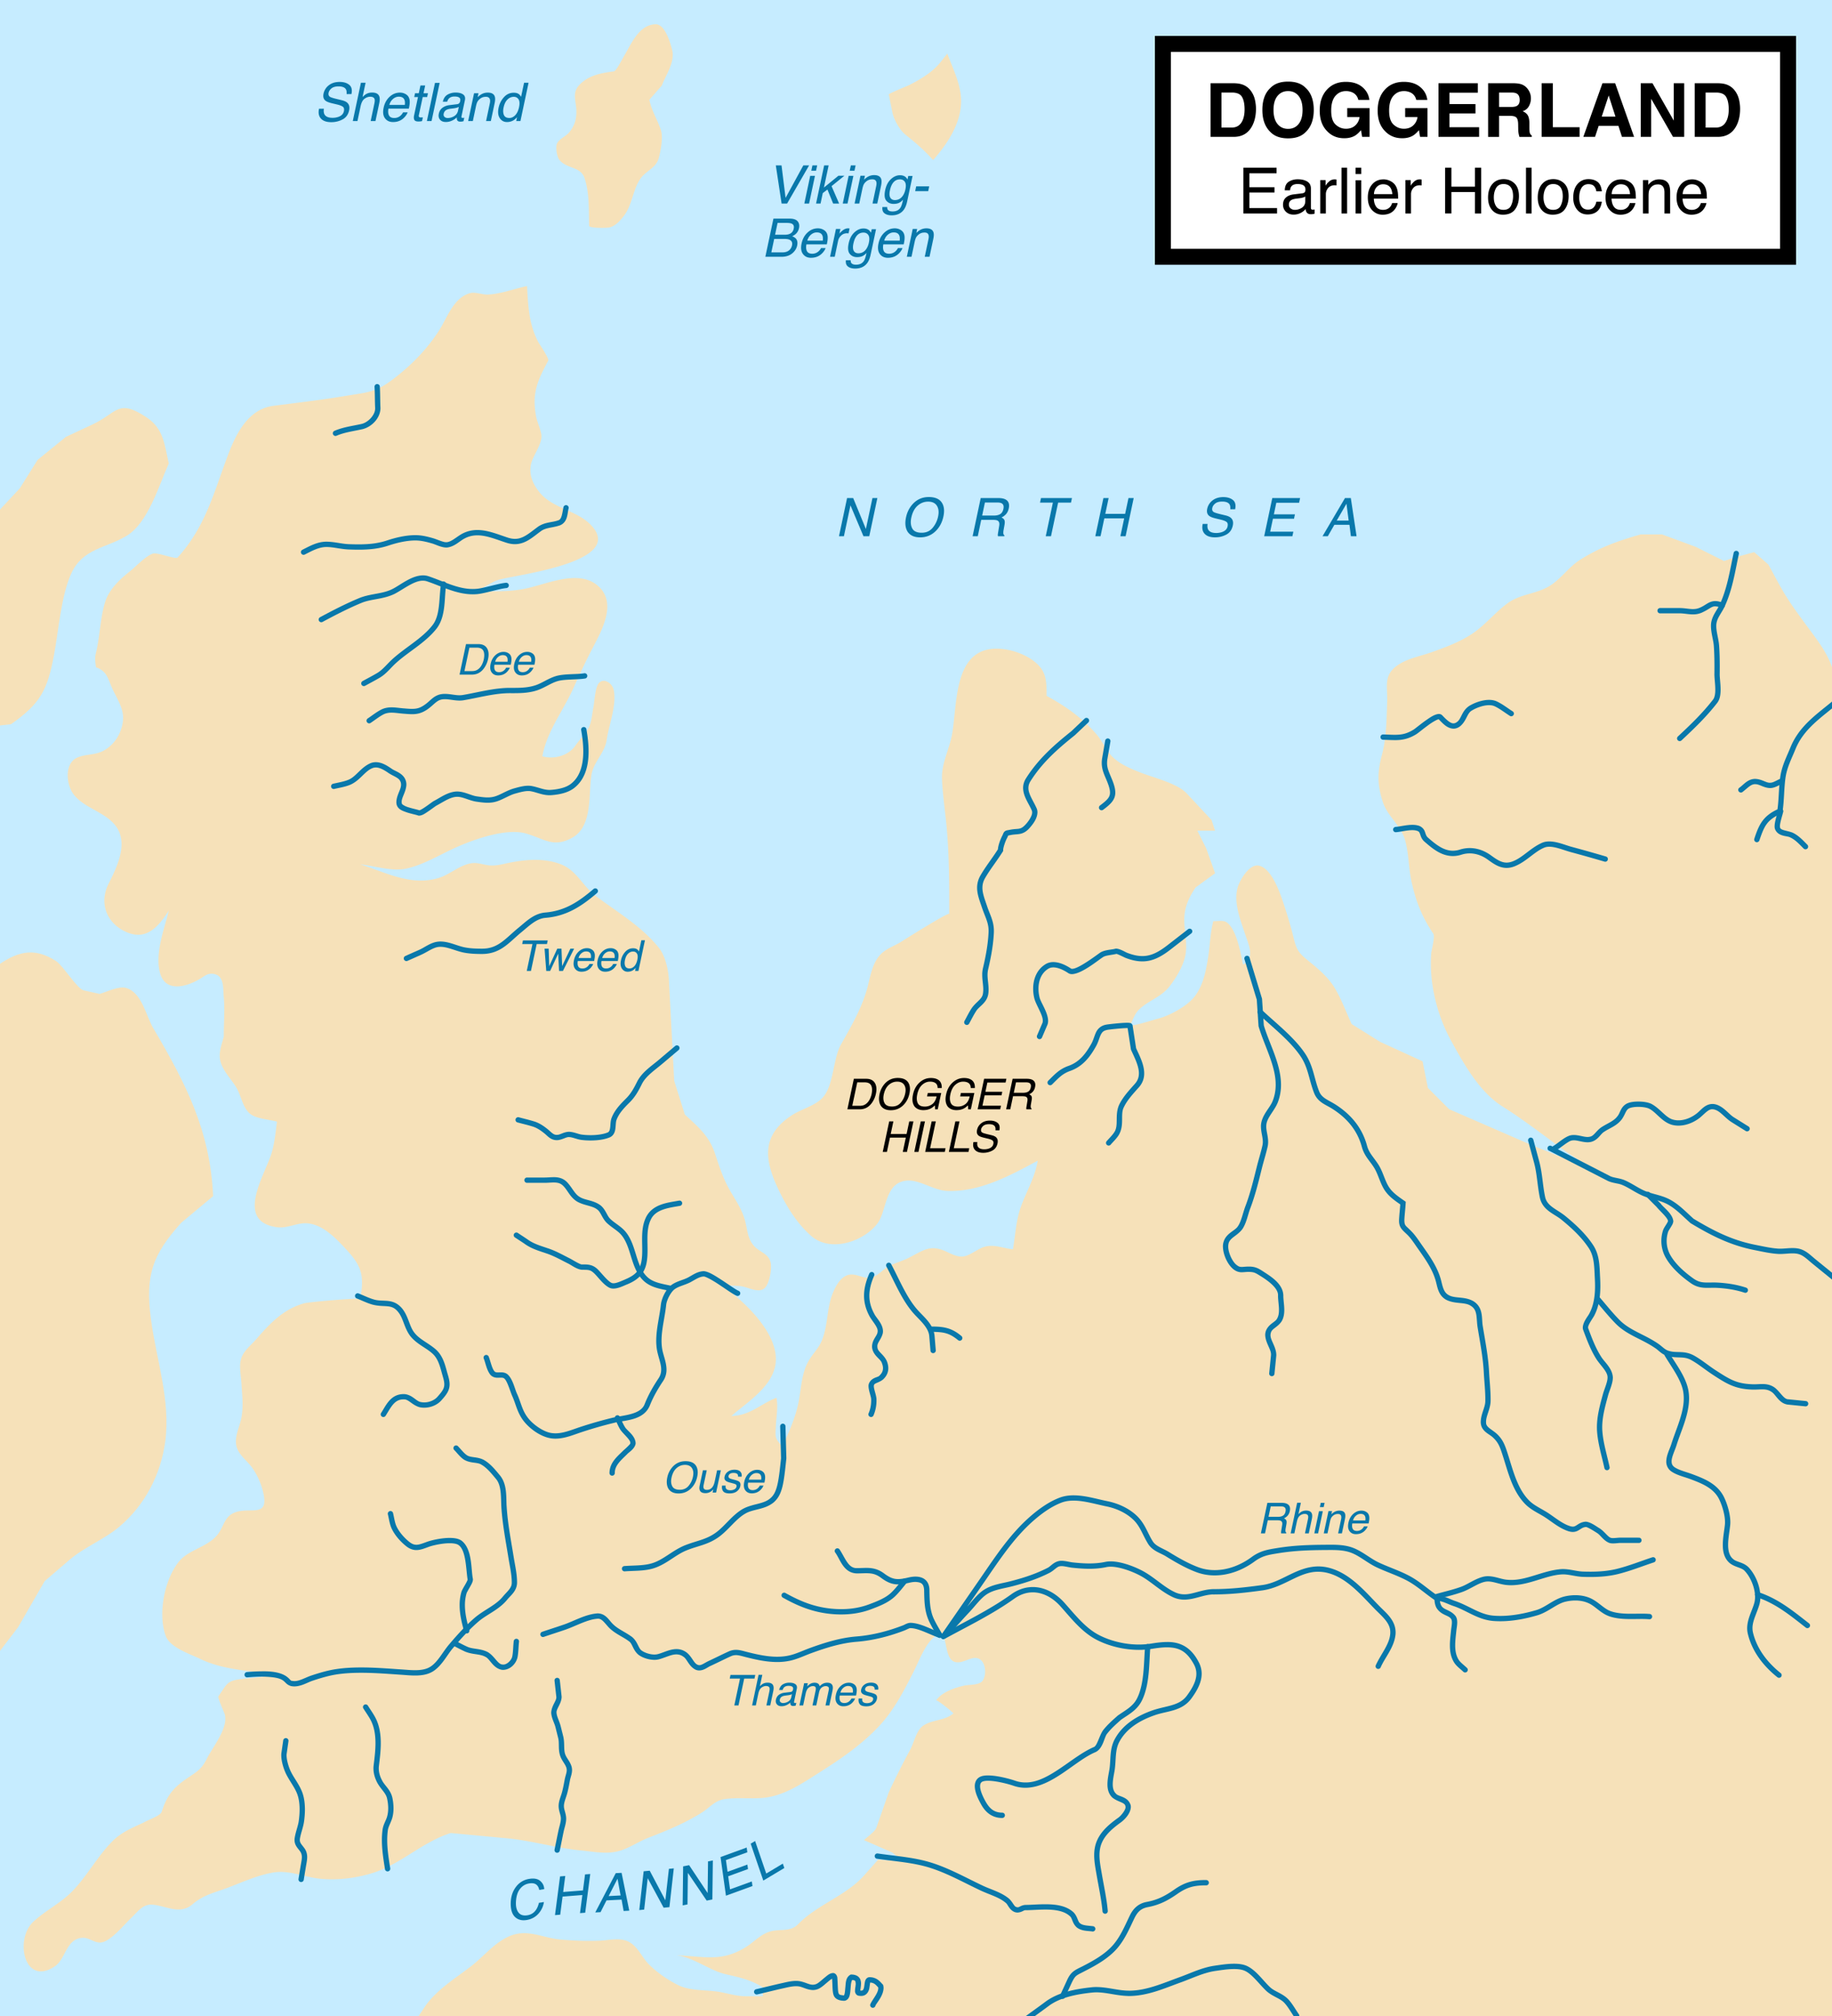 <svg xmlns="http://www.w3.org/2000/svg" width="545.4" height="600" xml:space="preserve"><path style="fill:#c6ecff" d="M-1.486-1.196h548.01v602.653H-1.486z"/><path d="M402.395 304.75c-1.62-3.512-2.992-7.291-4.97-10.62-1.985-3.336-4.99-5.83-7.97-8.243-3.214-2.604-3.48-3.426-4.454-7.254a128.01 128.01 0 0 0-2.409-8.334c-1.083-3.304-3.611-11.706-7.758-12.687-2.847-.675-5.774 4.292-6.392 6.559-1.234 4.512.876 9.709 2.277 13.93.933 2.81 3.054 7.206-.66 8.952-.692-3.31-1.891-10.544-4.921-12.61-.917-.627-2.662-.295-3.926-.315-.922 3.363-.954 6.936-1.488 10.372-.654 4.205-1.47 8.788-4.197 12.2-2.17 2.713-7.135 5.447-10.497 6.36-2.848.773-5.679 1.8-8.613 2.18.93-1.858 1.32-3.57 2.91-5.027 2.765-2.537 6.38-3.546 8.791-6.606 1.905-2.417 3.904-5.737 4.652-8.738.953-3.832-.279-7.666-.195-11.52.078-3.533 1.435-6.357 3.364-9.251l5.808-4.224-2.64-7.392-2.644-5.279h5.28l-1.057-3.168s-7.096-7.604-7.38-7.91c-2.798-2.994-9.72-4.65-13.471-6.105-2.9-1.126-6.116-2.42-8.42-4.58-2.134-2-3.147-4.838-5.057-7.009-4.345-4.942-9.119-8.258-14.77-11.351 0-4.435-.036-7.463-3.784-10.327-2.75-2.103-6.561-3.434-10.008-3.673-14.155-.982-12.704 16.464-14.373 25.513-.82 4.438-3.16 8.567-2.983 13.177.162 4.212.77 8.433 1.206 12.627.958 9.263.975 18.282.948 27.589.003-.732-13.291 7.624-14.025 8.1-2.504 1.63-5.22 2.226-7.094 4.737-1.826 2.447-2.369 5.611-3.094 8.506-1.576 6.291-4.845 11.873-7.999 17.47-2.613 4.638-2.037 13.034-6.098 16.456-2.5 2.105-5.871 2.886-8.58 4.658-9.91 6.486-7.798 14.54-3.1 23.788 2.283 4.49 5.128 8.82 8.955 12.151 5.68 4.944 15.554 1.668 19.661-3.763 2.86-3.782 2.072-12.102 8.68-12.747 3.771-.367 8.08 2.923 12.083 3.07 9.682.36 18.724-4.565 26.967-9.012-.963 5.352-3.22 8.735-5.035 13.765-1.464 4.058-1.626 8.415-2.357 12.633-3.635-.452-6.565-2.03-9.994-.119-4.312 2.404-4.863 3.182-9.565.916-5.035-2.425-6.937-.566-11.497 1.737-1.993 1.006-4.205 1.522-6.149 2.632-1.61.92-3.063 2.793-4.907 3.208-2.652.598-4.966-1.806-7.613-.5-1.875.923-3.005 3.054-3.793 4.884-2.009 4.661-1.46 10.024-3.48 14.622-.938 2.136-2.648 3.774-3.806 5.773-2.244 3.872-2.187 8.439-3.096 12.7-.94 4.402-2.83 8.691-4.736 12.75-2.36-2.378-2.078-2.758-1.932-6.115.114-2.603.71-5.81.15-8.315-4.82 1.866-7.788 5.286-13.407 5.412 4.633-4.015 11.576-8.294 13.008-14.676 2.116-9.433-9.882-20.206-16.825-24.877 1.332.896 5.626.67 7.314 1.048 1.79.401 4.748 1.947 6.39.477 1.433-1.283 2.126-5.486 1.862-7.282-.418-2.847-2.842-3.228-4.649-4.936-2.398-2.268-2.268-5.347-3.149-8.316-.864-2.915-2.578-5.51-4.116-8.11-2.195-3.714-3.351-7.353-4.726-11.473-1.734-5.197-5.022-7.91-8.958-11.562l-3.168-10.032s-1.547-29.403-1.584-30.08c-.161-3.067-1.064-7.112-3-9.53-5.049-6.304-12.312-10.577-18.714-15.343-4.012-2.986-5.633-7.644-10.531-9.52-4.875-1.868-10.356-1.418-15.378-.398-1.984.402-3.8.952-5.85.75-1.893-.185-3.47-.93-5.41-.612-3.55.582-6.42 3.446-9.864 4.43-8.217 2.35-15.488-1.714-23.116-4.107 4.213.456 9.338 2.119 13.449 1.302 4.971-.987 10.097-4.106 14.668-6.185 5.454-2.482 15.227-6.024 21.247-4.294 5.415 1.555 8.106 4.373 13.771 1.21 6.195-3.458 4.703-13.233 5.705-18.826.681-3.796 3.949-6.416 4.489-10.185.646-4.506 3.043-10.362 2.12-14.895-.422-2.064-2.868-3.633-4.336-2.192-1.243 1.221-1.371 5.582-1.73 7.336-.335 1.65-.471 3.585-1.018 5.17-.849 2.463-2.886 4.082-4.327 6.198-2.05 3.004-6.402 4.214-9.84 3.193 1.28-7.281 6.147-13.48 9.154-20.1 1.823-4.052 3.711-8.11 5.79-12.087 2.801-5.365 7.4-13.552 1.56-18.577-5.862-5.046-15.404-.334-21.84.93-5.122 1.005-10.392.697-15.584.697 2.37 0 5.566-2.733 7.997-3.417 5.477-1.54 38.603-5.306 27.065-16.583-4.286-4.189-11.378-4.705-15.197-9.666-1.87-2.43-2.998-5.114-2.317-8.185.57-2.575 3.473-6.084 3.06-8.76-.293-1.895-1.261-3.683-1.595-5.572-1.22-6.912.478-10.471 3.666-16.442.323-.607-2.741-5.034-3.064-5.667-2.763-5.426-2.913-10.576-3.263-16.513-3.732.8-7.937 2.391-11.72 2.53-1.545.058-3.743-.828-5.211-.425-5.009 1.38-6.768 7.25-9.286 11.169-3.521 5.477-8.129 10.203-13.286 14.156-3.578 2.743-5.729 3.86-10.143 4.562-2.618.416-5.325.86-7.9 1.268-5.993.922-12.002 1.605-18.015 2.395-7.36.968-10.979 8.1-13.358 14.347-4.324 11.348-6.679 21.462-15.08 30.764-.627.697-6.047-1.649-7.497-1.107-2.216.828-4.926 3.812-6.798 5.293-3.024 2.392-6.179 5.379-7.34 9.175-1.484 4.853-1.48 10.064-2.696 15-.402 1.634-.221 2.532-.004 4.323 3.571 1.228 3.64 3.889 5.143 6.92 2.158 4.36 4.015 6.974 2.2 11.92-.92 2.501-2.604 4.563-4.912 5.894-2.558 1.474-5.398 1.023-7.96 2.133-3.927 1.704-3.282 7.858-1.318 10.678 2.952 4.234 9.14 5.306 12.48 9.36 4.275 5.188.685 12.404-1.895 17.563-2.942 5.884-.44 12.01 5.67 14.478 5.865 2.367 9.403-2.048 12.294-6.56-1.381 5.55-4.221 12.874-2.626 18.606 1.596 5.734 7.547 4.237 11.592 1.91 1.725-.991 2.393-1.804 4.007-1.682 3.657.277 3.106 4.299 3.38 7.037.35 3.855-.022 7.752 0 11.615-.604 2.41-1.632 4.84-1.014 7.315.756 3.02 3.317 5.416 4.848 8.05 1.437 2.472 1.872 6.267 4.369 7.908 1.922 1.264 5.394 1.455 7.635 2.068-.388 2.908-.705 6.47-1.644 9.489-2.02 6.489-11.017 20.25 1.682 21.941 2.67.356 5.078-.922 7.696-1.153 5.254-.464 9.734 4.355 12.992 7.87 4.71 5.081 5.205 7.95 4.088 14.647.06-.445-15.274.856-16.749 1.274-6.22 1.764-10.18 6.004-14.283 10.73-1.59 1.831-3.777 3.42-4.484 5.845-.627 2.15-.028 4.84.103 7.034.21 3.47.656 6.964.01 10.415-.523 2.795-2.243 5.817-1.42 8.706.7 2.45 3.132 4.13 4.57 6.124 1.685 2.336 2.897 5.185 3.46 8.01 1.4 7.036-4.17 3.621-8.647 5.413-3.144 1.256-3.212 4.335-5.16 6.68-3.094 3.72-8.525 4.305-11.453 7.954-4.292 5.349-6.27 15.596-3.873 22.095 1.28 3.465 7.25 5.352 10.276 6.823 7.121 3.462 15.661 3.537 23.362 4.821-3.74.41-7.491.76-11.233 1.174-4.225.47-4.19 1.527-6.717 5.102-.315.445 1.784 4.919 1.92 5.534.925 4.163-3.646 9.57-5.43 13.16-1.681 3.388-3.332 3.974-6.327 6.078-3.988 2.804-5.62 5.18-7.057 9.607-.45 1.284-4.122 2.428-5.28 3.166-3.357 1.566-6.644 2.87-9.305 5.524-4.479 4.47-7.49 10.233-11.897 14.83-3.56 3.71-8.156 5.85-11.792 9.264-5.594 5.248-2.605 19.452 6.562 13.142 3.091-2.13 3.263-7.933 7.889-8.394 2.62-.261 4.216 2.293 6.912 1.044 2.802-1.3 5.789-5.023 8.017-7.16 1.823-1.75 3.32-3.99 6.136-3.76 4.17.343 8.157 3.152 12.006-.178 3.155-2.734 6.656-3.45 10.428-4.87 4.44-1.676 9.009-3.792 13.7-4.542 4.64-.74 9.246 1.43 13.813 1.877 5.079.496 10.428-.155 15.298-1.618 8.576-2.577 15.056-9.32 23.568-11.989l16.894 1.584c7.102.667 14.539 2.899 21.854 3.6 3.783.363 7.666 1.212 11.41.148 3.037-.864 5.69-2.769 8.618-3.903 5.537-2.144 11.06-4.395 16.086-7.596 2.333-1.486 3.734-3.473 6.563-3.907 3.652-.561 7.615-.067 11.318-.363 6.505-.523 12.01-4.428 17.365-7.813 6.206-3.922 12.321-8.154 17.367-13.536 4.45-4.745 7.329-10.34 10.25-16.08 1.575-3.094 3.908-9.486 7.11-11.083 3.435-1.712 1.646 7.11 5.302 8.048 2.298.59 4.533-1.622 6.625-1.133 2.492.583 2.91 4.81 1.58 6.711-.959 1.365-4.028 1.12-5.476 1.448-2.811.64-6.617 1.9-8.379 4.392.22-.3 4.883 3.43 5.145 3.875-2.593 2.307-6.527 1.759-9.247 3.862-1.791 1.389-2.566 5.054-3.641 7.027-2.252 4.123-4.341 8.324-6.339 12.575l-3.695 10.559c-.4 1.147-2.819 2.818-3.696 3.695 2.816 1.232 5.632 2.465 8.448 3.695l3.167 2.64-7.391-.527-4.224 4.752c-5.338 6.009-13.97 8.655-19.632 14.495-2.146 2.213-4.928 1.406-7.682 1.98-3.172.662-5.125 3.07-7.758 4.74-2.321 1.473-4.85 2.519-7.588 2.899-4.393.61-8.898-.358-13.302-.358 4.656.244 9.965 4.446 14.607 5.545 4.302 1.02 7.47 1.592 11.262 3.958v2.638h-5.27c-2.564 0-5.366-.917-7.897-1.324-3.977-.64-8.455-.191-12.124-2.02-3.033-1.513-6.323-3.784-8.707-6.21-2.143-2.179-3.354-5.563-6.322-6.832-2.522-1.079-5.736-.236-8.37-.138-3.86.148-7.81-.009-11.657-.358-5.147-.465-9.663-3.185-14.799-1.11-4.66 1.882-7.773 6.01-11.667 9.018-4.751 3.673-9.843 6.718-13.496 11.615l-3.167 4.751h422.886v-398.6c-1.2-6.596-3.818-10.09-7.754-15.43-2.246-3.047-4.559-6.12-6.608-9.304-2.092-3.25-3.823-6.732-5.702-10.109l-4.224-3.695-5.806 1.584-3.168 1.057-8.448-4.224-10.03-3.696h-6.336c-6.727 1.922-12.052 3.78-18.032 7.554-3.564 2.249-5.886 6.023-9.589 8.082-3.768 2.094-8.356 2.2-11.909 4.779-3.809 2.767-6.745 6.57-10.681 9.18-3.686 2.442-7.972 4.03-12.12 5.494-3.327 1.174-7.11 1.815-10.057 3.861-4.303 2.986-2.932 6.295-3.092 10.812-.179 5.112-.204 10.84-1.53 15.743-1.402 5.19-1.457 8.998.263 14.191 1.414 4.269 5.358 6.884 6.603 11.293 1.148 4.067 1.023 8.361 1.945 12.471 1.332 5.943 3.071 10.297 6.429 15.332.622.934-.515 4.78-.599 5.974-.2 2.907-.1 5.786.284 8.675a49.913 49.913 0 0 0 5.768 17.47c3.871 7.016 8.39 15.067 15.19 19.34 6.563 4.123 12.681 8.936 18.955 13.479l8.974 5.808-19.534-7.921-24.285-10.558-6.335-6.336-1.584-7.919-12.67-5.808M196.237 7.479a2.2 2.2 0 0 0-1.088-.26c-5.034.152-7.276 6.027-9.484 9.654-.418.687-2.226 4.282-2.89 4.368-3.531.45-7.02 1.037-9.751 3.497-2.365 2.13-1.966 3.84-1.574 6.647.429 3.07-.048 5.872-2.184 8.205-.963 1.051-2.87 1.851-3.436 3.11-.496 1.103-.04 3.962.703 4.886 2.202 2.739 6.325 1.879 7.492 5.438 1.524 4.64 1.216 9.384 1.373 14.183.026.756 5.507.643 6.112.469 1.858-.535 3.143-2.008 4.273-3.5 2.48-3.271 2.574-7.68 4.887-11.008 1.682-2.42 4.655-3.11 5.458-6.174.61-2.323 1.344-6.19.595-8.383-1.056-3.1-2.746-5.656-3.399-8.922l3.695-4.224c1.29-3.353 4.015-6.974 3.052-10.739-.476-1.856-1.721-6.146-3.834-7.247zM279.911 18.604c-2.309 2.885-5.953 5.052-9.216 6.698-.542.274-6.15 2.53-6.095 2.805l1.057 5.277c.438 2.192 2.168 5.31 3.907 6.695 3.049 2.431 5.639 4.64 8.236 7.563 4.343-4.964 8.504-11.149 8.317-18.004-.13-4.742-2.476-9.284-4.093-13.673-.002-.003-2.1 2.623-2.113 2.639z" style="fill:#f6e1b9"/><path d="M-1.486 287.856v205.372l6.863-8.976 7.92-13.725 7.372-6.32c4.53-3.882 10.354-6.052 14.919-9.924 7.586-6.434 12.28-15.487 13.61-25.305 1.65-12.185-2.707-24.594-4.27-36.468-1.713-13.002.446-19.105 9.02-28.63l9.503-7.919c-.887-19.492-8.084-33.459-17.86-50.046-2.102-3.567-3.353-10.636-8.117-11.931-2.145-.583-5.555 1.146-7.813 1.79 0 0-4.671-1.035-4.752-1.054-1.942-.43-6.096-7.328-8.22-8.711-6.894-4.49-12.077-2.587-18.175 1.847zM-1.486 216.055V153.23l7.392-7.92 5.28-8.446L19.631 130l7.92-3.695c7.375-3.442 7.503-7.824 16.142-2.06 5.068 3.381 5.287 8.15 6.558 13.674-2.949 6.554-6.143 17.635-12.512 21.512-6.11 3.72-13.029 3.708-16.466 11.11-3.082 6.64-3.818 17.057-5.184 24.326-1.978 10.516-3.999 14.459-12.824 20.66" style="fill:#f6e1b9"/><path d="M207.039 496.863c-2.017-1.026-2.468-3.14-3.573-3.833-.726-.524-1.378-.69-2.083-.695-1.497-.024-3.25.928-5.181 1.457a5.542 5.542 0 0 1-1.381.165c-1.633-.01-3.363-.563-4.587-1.394-1.818-1.378-1.912-3.456-3.004-4.144-1.782-1.352-4.092-2.193-5.956-4.07-1.268-1.36-2.086-2.699-3.281-2.637a1.25 1.25 0 0 0-.18.01c-3.017.238-6.338 2.16-9.563 3.28-2.119.725-4.246 1.396-6.343 2.112a.793.793 0 0 1-1.007-.494.794.794 0 0 1 .497-1.007c2.12-.722 4.243-1.392 6.339-2.113 3.017-1.015 6.403-3.041 9.89-3.348.15-.024.272-.024.365-.024 2.38.062 3.366 2.113 4.413 3.11 1.52 1.57 3.728 2.402 5.773 3.913 1.748 1.44 1.854 3.476 2.955 4.107.89.62 2.44 1.123 3.69 1.113.365 0 .699-.036.98-.112 1.667-.418 3.492-1.486 5.582-1.508.987-.006 2.037.282 3.014.998 1.67 1.322 2.143 3.239 3.296 3.67.183.082.344.112.507.112.64.043 1.578-.659 2.67-1.2 2.012-.924 4.001-1.947 6.059-2.879a5.113 5.113 0 0 1 2.166-.48c1.044.004 1.972.289 2.972.547 3.034.78 6.207 1.508 9.281 1.505 1.286 0 2.555-.12 3.793-.418 1.955-.468 3.927-1.428 5.98-2.177 4.422-1.604 9.008-3.044 13.815-3.432 4.763-.38 9.4-1.573 13.88-3.302.43-.14 1.186-.702 2.142-.756.06-.005.08-.002.08-.003 3.053.035 6.604 2.18 8.99 2.937l.003.003a.79.79 0 0 1 .503.998.798.798 0 0 1-1 .506c-2.613-.888-6.171-2.892-8.497-2.86h-.06c-.172-.035-.967.377-1.593.65-4.592 1.772-9.378 3.007-14.323 3.405-4.568.362-9.026 1.75-13.402 3.34-1.947.702-3.965 1.696-6.15 2.227a17.96 17.96 0 0 1-4.161.462c-3.323-.003-6.614-.774-9.679-1.558-1.033-.273-1.842-.497-2.574-.494a3.505 3.505 0 0 0-1.51.34c-2.014.908-4.001 1.93-6.056 2.872-.828.345-1.851 1.305-3.329 1.344h-.022a2.714 2.714 0 0 1-1.14-.245zM120.273 285.537a.792.792 0 0 1 .403-1.045c1.366-.607 2.736-1.217 4.104-1.822 1.763-.757 3.586-2.385 6.042-2.475.145-.021.238-.015.284-.015 2.572.018 4.88 1.236 6.953 1.682 1.74.385 3.543.44 5.404.45.03-.003.056-.003.071-.003h.016c4.772.01 6.895-3.007 10.769-6.19 2.24-1.802 4.52-4.252 7.992-4.56 5.838-.487 9.899-3.162 14.397-7.005a.792.792 0 0 1 1.115.087.787.787 0 0 1-.086 1.115c-4.55 3.905-9.002 6.868-15.296 7.383-2.709.2-4.779 2.274-7.123 4.208-3.57 2.889-6.104 6.434-11.537 6.545l-.008.006h-.258c-1.904-.01-3.845-.06-5.798-.49-2.35-.542-4.573-1.661-6.61-1.642-.07 0-.07-.003-.156.006-1.8.02-3.475 1.403-5.528 2.344-1.368.61-2.735 1.216-4.104 1.824a.8.8 0 0 1-1.047-.404zM185.145 466.89a.792.792 0 0 1 .73-.852c2.726-.2 5.633-.084 8.03-.773 3.444-.95 6.147-3.798 9.876-5.345 3.643-1.467 6.495-1.708 9.455-3.923 2.598-1.907 4.693-5.07 7.843-6.92 2.932-1.633 6.242-1.413 8.243-3.198 2.003-1.657 2.469-4.709 3.2-11.923l-.26-9.472a.791.791 0 0 1 1.582-.048l.264 9.551-.006.057c-.766 7.185-1.077 10.691-3.755 13.037-2.716 2.244-6.187 1.962-8.478 3.361-2.73 1.56-4.812 4.657-7.69 6.823-3.355 2.48-6.451 2.739-9.802 4.121-3.322 1.323-6.068 4.245-10.04 5.401-2.753.776-5.751.628-8.346.832a.789.789 0 0 1-.846-.729zM109.25 214.912a.795.795 0 0 1 .22-1.1c1.214-.81 2.465-1.818 3.878-2.57 1.074-.58 2.184-.743 3.234-.743 1.196.003 2.344.201 3.432.288 1.044.084 1.907.165 2.66.165 1.507-.016 2.543-.266 4.225-1.562 1.476-1.138 2.587-2.765 5.157-2.888.137-.01.263-.01.377-.01 1.605.007 3.067.419 4.376.41.325 0 .639-.025.95-.075 4.529-.762 9.223-2.12 14.051-2.127.041 0 .074.003.071.003.322-.003.635 0 .941 0 2.282 0 4.38-.068 6.483-.74 2.003-.622 3.863-2.062 6.243-2.781 2.49-.72 6.222-.45 8.38-.825v.003c.431-.075.84.217.911.65a.795.795 0 0 1-.65.911c-2.454.393-6.18.165-8.19.778-2.01.58-3.864 2.01-6.211 2.775-2.373.752-4.661.81-6.966.814-.315 0-.625-.003-.96-.003h-.052c-4.525-.006-9.139 1.313-13.784 2.103-.415.068-.82.098-1.217.098-1.604-.009-3.066-.418-4.376-.411-.098 0-.188.003-.285.009-1.828.07-2.518 1.151-4.27 2.551-1.85 1.475-3.472 1.917-5.206 1.9-.862 0-1.756-.088-2.784-.167-1.184-.098-2.292-.285-3.307-.282-.898 0-1.701.133-2.49.551-1.236.657-2.454 1.627-3.744 2.493a.79.79 0 0 1-1.096-.219zM545.494 380.86c-2.053-1.68-4.128-3.34-6.185-5.033-1.21-1.009-2.356-2.119-3.581-2.537-.628-.224-1.323-.3-2.08-.3-1.139 0-2.392.18-3.662.183-.23 0-.464-.003-.706-.02-2.428-.16-4.77-.71-7.047-1.159-7.175-1.428-12.75-4.282-18.882-7.962l-.056-.033-.06-.052c-2.431-2.153-4.574-4.52-7.305-5.815-2.078-1.004-4.585-1.287-7.007-2.342-2.198-.977-4.035-2.368-6.03-3.18-1.095-.476-2.84-.498-4.312-1.225-.249-.126-17.484-8.975-17.484-8.975v.003a.794.794 0 0 1 .72-1.413c.021.009 17.24 8.846 17.485 8.975.966.522 2.684.579 4.192 1.17 2.238.93 4.086 2.332 6.066 3.196 2.12.944 4.644 1.229 7.053 2.363 3.073 1.473 5.287 3.956 7.607 6.002 6.066 3.635 11.417 6.36 18.317 7.734 2.313.458 4.587.987 6.844 1.136.189.011.388.014.604.014 1.113.003 2.369-.179 3.661-.179.857 0 1.743.08 2.607.388 1.692.605 2.924 1.883 4.06 2.807 2.046 1.682 4.12 3.342 6.182 5.03a.792.792 0 0 1 .109 1.117.802.802 0 0 1-.615.288.796.796 0 0 1-.495-.18zM435.63 497.49c-.711-.702-1.91-1.536-2.632-2.604-1.074-1.622-1.353-3.47-1.353-5.253 0-1.559.206-3.097.342-4.468.08-.778.259-1.66.254-2.362.005-.48-.094-.83-.212-.983-.677-1.2-3.024-1.057-4.415-3.407-.408-.795-.56-1.76-.567-2.555 0-.086 0-.171.008-.264l.053-.69.689-.04c.077-.002.17-.01.275-.01 1.982.024 3.676 1.123 5.11 1.577 4.243 1.437 7.393 4.068 11.47 4.373a25.74 25.74 0 0 0 2.016.076c3.551 0 7.208-.71 10.628-1.715 2.778-.78 5.223-3.3 8.533-4.091a14.34 14.34 0 0 1 3.16-.364c1.541 0 3.1.269 4.544.921 2.47 1.154 4.055 3.227 6.11 3.878 1.825.617 3.87.725 5.99.725.97 0 1.963-.027 2.955-.027.857 0 1.712.02 2.567.09a.792.792 0 0 1-.133 1.578 29.054 29.054 0 0 0-2.434-.084c-.963 0-1.955.027-2.956.027-2.165-.003-4.385-.098-6.495-.808-2.644-.928-4.254-3.074-6.258-3.936-1.202-.543-2.537-.78-3.891-.78-.943 0-1.895.115-2.809.324-2.697.572-5.14 3.059-8.437 4.068-3.516 1.032-7.31 1.778-11.074 1.778-.717 0-1.43-.027-2.143-.08-4.698-.407-7.97-3.193-11.844-4.45-1.428-.492-2.803-1.25-4.005-1.449.063.445.187.914.339 1.185.636 1.468 2.713 1.28 4.3 3.22.424.602.507 1.278.51 1.913-.003.932-.203 1.87-.262 2.515-.142 1.412-.339 2.896-.339 4.316 0 1.627.263 3.132 1.093 4.381.44.694 1.57 1.541 2.41 2.34h.004a.794.794 0 0 1 .017 1.12.789.789 0 0 1-.57.24.793.793 0 0 1-.548-.225z" style="fill:#0978ab"/><path d="M279.086 487.013c-.801-1.446-1.748-2.944-2.493-4.535-1.425-3.061-1.413-6.245-1.476-9.294-.122-1.995-.947-2.314-2.575-2.421-.553 0-1.168.085-1.793.237-1.275.301-2.347.502-3.383.502-1.728.011-3.265-.605-5.062-1.956-1.622-1.194-2.804-1.359-4.454-1.373-.79 0-1.674.054-2.697.06h-.136l-.01-.005c-3.973-.172-4.887-4.268-6.365-6.221l.003.003a.792.792 0 1 1 1.29-.92h.001c1.719 2.56 2.59 5.657 5.163 5.56v-.002a.505.505 0 0 1 .1.003c.949-.01 1.809-.06 2.652-.064 1.767-.012 3.522.267 5.402 1.689 1.684 1.243 2.758 1.631 4.115 1.644.823 0 1.783-.168 3.016-.46.714-.17 1.446-.281 2.16-.281 1.023 0 2.046.218 2.857.88.814.66 1.285 1.742 1.304 3.092.052 3.077.082 6.004 1.327 8.656.686 1.466 1.61 2.94 2.442 4.44.21.38.073.862-.31 1.075a.792.792 0 0 1-1.079-.309z" style="fill:#0978ab"/><path d="M247.271 480.288c-5.321-.54-9.663-2.3-14.208-4.85v.003a.79.79 0 0 1-.304-1.078.789.789 0 0 1 1.078-.304c4.45 2.488 8.536 4.135 13.594 4.653 1.003.1 2.009.154 3.01.154 2.811 0 5.6-.428 8.225-1.41 2.455-.914 4.995-1.89 6.74-3.584 1.17-1.125 2.213-2.528 3.34-3.857a.797.797 0 0 1 1.117-.098.796.796 0 0 1 .09 1.118c-1.081 1.278-2.153 2.724-3.443 3.974-2.084 2.002-4.84 3.003-7.288 3.93-2.83 1.057-5.808 1.507-8.78 1.507a31.198 31.198 0 0 1-3.17-.158zM164.042 428.035c-3.206-.484-6.58-3.004-8.382-5.473-1.769-2.477-2.086-4.768-3.183-7.147-.66-1.561-1.489-4.544-2.366-5.19-.232-.193-.498-.247-.98-.25-.257 0-.56.023-.899.023-.698.021-1.723-.144-2.379-1.058-1.018-1.417-1.327-3.42-1.835-4.642v.003a.791.791 0 0 1 .441-1.03.788.788 0 0 1 1.028.436c.567 1.467.943 3.385 1.641 4.29.287.364.504.397 1.104.417.257 0 .56-.023.9-.023.58-.003 1.348.073 2 .625 1.562 1.399 2.145 4.422 2.788 5.745 1.19 2.645 1.489 4.761 3.025 6.88 1.503 2.129 4.786 4.501 7.319 4.828.366.049.732.073 1.093.076 2.46.009 5.008-1.114 7.59-1.958a124.362 124.362 0 0 1 9.47-2.697c3.604-.802 8.384-.941 9.537-4.136 1.11-2.78 2.488-5.163 4.117-7.605.576-.873.768-1.69.77-2.574.021-1.809-.942-3.849-1.298-6.09a17.075 17.075 0 0 1-.18-2.486c.006-3.76 1.058-7.481 1.403-10.943.32-2 1.571-4.58 3.348-5.816 1.555-1.023 3.26-1.324 4.57-2 1.31-.639 2.698-1.814 4.656-1.942 0 .003.024-.006.125-.01 1.538.077 3.493 1.415 5.628 2.779 2.052 1.367 4.163 2.84 4.787 3.064a.792.792 0 0 1 .452 1.022.793.793 0 0 1-1.025.455c-1.077-.434-3.008-1.855-5.087-3.216-1.991-1.363-4.251-2.59-4.755-2.516 0 0-.003.003-.02.003-1.315.055-2.535.991-4.05 1.775-1.598.79-3.227 1.1-4.403 1.9-1.18.739-2.478 3.21-2.657 4.694-.372 3.617-1.397 7.292-1.39 10.75 0 .761.049 1.51.161 2.251.278 1.925 1.3 4.017 1.318 6.326a6.062 6.062 0 0 1-1.037 3.452c-1.595 2.391-2.903 4.667-3.96 7.314-1.9 4.47-7.472 4.257-10.64 5.087-3.14.756-6.274 1.665-9.354 2.667-2.468.79-5.15 2.023-8.076 2.032h-.065a9.528 9.528 0 0 1-1.25-.092z" style="fill:#0978ab"/><path d="M199.485 384.185c-2.585-.605-5.684-.896-7.993-3.136-2.043-2.015-2.9-4.755-3.656-7.184-.702-2.297-1.448-4.723-2.894-6.388-1.122-1.327-2.876-2.175-4.393-3.646-1.308-1.356-1.725-3.136-2.667-3.825-1.454-1.235-3.822-1.177-6.04-2.409-2.144-1.29-2.843-3.399-4.148-4.675-.85-.857-1.683-1.016-2.85-1.028-.792 0-1.692.104-2.67.104h-5.275v.003a.793.793 0 0 1-.792-.795.79.79 0 0 1 .792-.79h5.277c.86 0 1.75-.102 2.67-.105 1.31-.014 2.785.255 3.984 1.503 1.589 1.676 2.26 3.55 3.812 4.414 1.629 1.006 4.131.906 6.234 2.541 1.478 1.258 1.876 3.107 2.785 3.931 1.245 1.248 3.053 2.108 4.482 3.74 1.744 2.035 2.496 4.677 3.209 6.959.738 2.42 1.57 4.88 3.252 6.516 1.77 1.766 4.5 2.117 7.235 2.726a.789.789 0 0 1 .593.95.787.787 0 0 1-.766.615.766.766 0 0 1-.18-.021z" style="fill:#0978ab"/><path d="M181.4 383.21c-1.757-.89-3.287-3.076-4.388-4.161-1.267-1.225-1.723-1.147-3.674-1.182 0-.003 0 0-.076.003-1.54-.08-3.317-1.503-4.2-1.894-2.093-1.047-4.092-2.184-6.187-2.903-2.184-.759-4.427-1.343-6.535-2.81-.982-.687-2.023-1.337-3.054-2.026a.795.795 0 0 1-.217-1.099.792.792 0 0 1 1.101-.219c1.004.675 2.048 1.33 3.077 2.047 1.819 1.272 3.882 1.832 6.147 2.607 2.28.787 4.338 1.97 6.374 2.985.978.536 3.022 1.81 3.494 1.731 0 0 0-.005.076-.005 1.829-.034 3.299.067 4.8 1.652 1.188 1.233 2.797 3.325 3.947 3.848.129.061.31.103.539.103.874.017 2.306-.64 3.338-1.08 2.894-1.231 4.353-2.39 4.963-5.278.217-1.102.272-2.285.272-3.518 0-1.067-.04-2.17-.04-3.283.003-2.211.159-4.492 1.234-6.611 2.026-3.88 6.502-4.216 9.768-4.826l.003.003c.43-.08.84.21.915.64.076.43-.209.84-.64.918-3.444.588-7.2 1.059-8.633 3.984-.893 1.748-1.063 3.75-1.063 5.892 0 1.075.038 2.178.038 3.283 0 1.278-.052 2.561-.3 3.827-.658 3.45-2.858 5.21-5.912 6.433-.985.391-2.469 1.179-3.943 1.196a2.853 2.853 0 0 1-1.225-.258zM172.984 339.217c-1.393-.214-2.575-.81-3.544-.827l-.062-.003-.003-.002v.002l-.014-.002c-.787-.035-1.776.701-3.222.9a4.8 4.8 0 0 1-.402.017c-1.894-.027-2.768-1.335-3.757-2.088-1.034-.834-2.14-1.568-3.308-1.942-1.48-.47-3.054-.826-4.622-1.25l.003.004a.792.792 0 1 1 .412-1.532c1.525.412 3.118.772 4.686 1.27 1.467.468 2.717 1.332 3.82 2.211 1.24 1.028 1.778 1.771 2.766 1.746.08 0 .17-.006.26-.013.831-.04 1.869-.861 3.38-.903.003 0 .066-.008.169.005 1.44.087 2.64.716 3.654.835.77.105 1.679.166 2.621.166 1.817.003 3.767-.243 5.08-.798.448-.184.622-.58.742-1.436.12-.822.064-1.842.4-2.807.887-2.387 2.624-4.17 4.254-5.786 1.528-1.512 2.363-3.058 3.381-5.09 1.462-2.88 4.297-4.66 6.418-6.473 1.633-1.381 3.27-2.766 4.907-4.147a.79.79 0 0 1 1.116.092.793.793 0 0 1-.095 1.117c-1.636 1.38-3.269 2.765-4.905 4.146-2.252 1.888-4.86 3.62-6.022 5.974-1.021 2.037-1.96 3.806-3.685 5.506-1.62 1.598-3.158 3.23-3.882 5.208-.2.503-.197 1.479-.314 2.46-.104.951-.451 2.17-1.702 2.698-1.646.681-3.738.919-5.691.922a22.033 22.033 0 0 1-2.838-.18zM181.447 438.315c.054-3.176 2.483-5 4.145-6.687.676-.561 2.187-1.977 2.05-2.102.004-.035.007-.068.007-.089.13-.903-1.9-2.502-2.922-3.909-.686-1.069-1.122-2.243-1.613-3.221a.786.786 0 0 1 .354-1.062.793.793 0 0 1 1.06.354c.538 1.081.964 2.206 1.528 3.07.56 1.037 3.044 2.47 3.175 4.768 0 .073-.003.143-.009.222-.3 1.582-2.054 2.526-2.512 3.088-1.83 1.798-3.696 3.355-3.68 5.577a.792.792 0 1 1-1.582-.01zM124.422 242.667c-.52-.195-1.904-.47-3.183-.871-1.267-.451-2.603-.835-3.102-2.173a3.293 3.293 0 0 1-.136-.977c.068-2.093 1.462-3.814 1.397-5.175a2.12 2.12 0 0 0-.355-1.199c-.51-.877-1.984-1.322-3.32-2.19-1.227-.859-2.635-1.698-3.835-1.682-.352 0-.69.061-1.036.207-2.241.865-3.645 3.665-6.598 4.942-1.553.63-3.258.884-4.72 1.227a.792.792 0 0 1-.952-.59.79.79 0 0 1 .59-.952c1.548-.358 3.175-.618 4.484-1.153 2.278-.86 3.672-3.648 6.584-4.936a4.266 4.266 0 0 1 1.648-.33c1.878.018 3.465 1.103 4.732 1.962.946.695 2.713 1.088 3.759 2.64.429.668.608 1.384.605 2.053-.067 2.149-1.472 3.907-1.4 5.174 0 .185.022.355.074.53-.043.142.854.781 2.056 1.106 1.137.361 2.374.602 3.14.859a.734.734 0 0 0 .148-.046c.13-.05.304-.137.499-.244.396-.222.877-.539 1.354-.871.977-.675 1.855-1.37 2.371-1.65 1.815-.943 3.876-2.511 6.364-2.763.165-.016.337-.027.513-.027 2.293.033 4.194 1.248 5.913 1.459 1.14.16 2.173.312 3.155.309.86 0 1.678-.111 2.543-.423 1.695-.604 3.326-1.725 5.37-2.283 1.217-.326 2.682-.772 4.178-.776.386 0 .782.029 1.172.11 2.011.41 3.492 1.15 5.17 1.137.167 0 .341-.01.52-.024 2.08-.168 4.354-.62 5.869-1.813 2.776-2.158 3.653-5.805 3.653-9.625 0-2.207-.293-4.435-.633-6.367a.792.792 0 0 1 1.558-.276c.349 1.988.658 4.297.66 6.643-.002 4.018-.905 8.239-4.264 10.873-1.963 1.517-4.52 1.953-6.716 2.144-.217.016-.43.026-.646.026-2.138-.013-3.738-.838-5.483-1.166a4.047 4.047 0 0 0-.86-.08c-1.166-.004-2.528.386-3.765.725-1.71.448-3.304 1.526-5.24 2.24-1.062.387-2.089.52-3.085.52-1.14 0-2.243-.168-3.372-.325-2.18-.337-4.028-1.474-5.694-1.442-.117 0-.24.006-.367.015-1.87.157-3.817 1.537-5.773 2.587-.219.103-1.228.866-2.207 1.55-1.053.686-1.903 1.378-2.927 1.454a1.065 1.065 0 0 1-.41-.063zM113.706 421.565a.794.794 0 0 1-.24-1.096c1.452-2.23 2.779-5.573 6.675-5.605.076 0 .185-.003.27.006 2.388.208 3.534 2.184 4.871 2.365.323.07.665.104 1.022.101 1.443.01 3.001-.622 3.89-1.626 1.528-1.713 2.071-2.52 2.075-3.751 0-.565-.126-1.275-.406-2.208-.793-2.716-1.272-5.334-3.179-6.994-1.886-1.703-4.71-2.805-6.59-5.225-1.763-2.363-2.016-5.18-3.488-7-2.035-2.689-4.081-1.325-7.82-2.324-1.63-.477-3.15-1.245-4.595-1.812a.793.793 0 1 1 .583-1.475c1.531.607 3.017 1.351 4.455 1.766 2.805.91 5.841-.617 8.625 2.869 1.792 2.358 2.042 5.18 3.498 7.016 1.487 1.983 4.175 3.079 6.382 4.995 2.417 2.16 2.869 5.181 3.646 7.733.3 1.012.47 1.862.47 2.659.004 1.852-.96 3.122-2.48 4.809-1.271 1.4-3.194 2.146-5.068 2.152-.454 0-.912-.041-1.36-.138-2.2-.597-3.306-2.388-4.638-2.333-.036-.003-.085-.006-.165-.003-2.724-.035-3.728 2.33-5.342 4.878h.003a.795.795 0 0 1-.67.365.76.76 0 0 1-.424-.124zM86.576 501.741c-2.657-.861-.776-2.657-8.486-2.789-1.23 0-2.68.062-4.403.212a.794.794 0 1 1-.14-1.58 52.557 52.557 0 0 1 4.543-.216c3.88-.066 5.895.673 7.03 1.411 1.141.74 1.4 1.48 1.778 1.413.255.052.503.076.746.08 1.517.023 3.18-1.014 5.03-1.651 2.455-.816 5.037-1.584 7.667-1.954 2.333-.338 4.765-.453 7.21-.453 4.096 0 8.25.339 12.091.6 1.247.08 2.594.218 3.903.218 1.777 0 3.446-.255 4.699-1.11 2.111-1.402 3.499-4.214 5.379-6.467 2.363-2.79 4.834-5.537 7.637-7.97 2.856-2.445 6.362-3.77 8.448-6.362 1.366-1.617 2.658-2.544 2.645-4.099-.003-.076 0-.131 0-.17 0-2.28-.59-4.822-.982-7.228-.801-4.97-1.785-9.977-2.111-15.096-.155-2.955.073-6.468-1.604-8.415-1.345-1.626-2.717-3.327-4.384-4.274-1.204-.781-3.274-.292-5.222-1.518-1.16-.801-2.036-2.038-2.837-2.83h.003a.79.79 0 1 1 1.123-1.115c.907.93 1.774 2.083 2.602 2.634 1.113.85 3.122.4 5.119 1.454 2.029 1.172 3.48 3.035 4.815 4.64 2.21 2.731 1.756 6.577 1.965 9.325.316 4.983 1.283 9.94 2.094 14.948.37 2.33.993 4.937.996 7.48 0 .054 0 .096.003.156-.06 2.534-1.929 3.754-3.002 5.117-2.486 3.003-6.108 4.33-8.639 6.556-2.703 2.345-5.125 5.03-7.464 7.797-1.724 2.008-3.119 4.981-5.7 6.757-1.678 1.129-3.678 1.378-5.587 1.378-1.419 0-2.803-.143-4.009-.224-3.856-.261-7.976-.595-11.985-.592-2.394-.003-4.751.112-6.988.434-2.472.352-4.97 1.09-7.391 1.894-1.581.5-3.36 1.703-5.526 1.727H87.6a5.724 5.724 0 0 1-1.024-.118z" style="fill:#0978ab"/><path d="M149.34 496.907c-2.617-.516-3.498-3.266-4.817-3.836-1.636-.944-3.81-.622-6.089-1.59-1.229-.553-2.391-1.196-3.536-1.77a.791.791 0 1 1 .708-1.416c1.183.593 2.328 1.225 3.478 1.74 1.685.798 3.936.453 6.197 1.646 2.007 1.241 2.921 3.59 4.28 3.657.084.01.17.02.245.02 1.114.06 2.535-1.332 2.717-2.507.26-1.357.236-2.911.421-4.471v.003a.796.796 0 0 1 .882-.694c.434.05.741.448.692.882-.175 1.415-.145 2.999-.437 4.571-.4 1.909-2.106 3.737-4.273 3.797-.162 0-.314-.011-.469-.032zM138.184 485.524c-.701-2.502-1.35-5.143-1.35-7.837-.004-1.32.154-2.654.54-3.975.283-.874 1.222-2.205 1.656-3.157.12-.236.174-.408.185-.464-.505-3.242-.473-8.72-2.68-10.282-.396-.337-1.428-.572-2.657-.56-2.227-.007-5.07.64-6.288 1.095-1.275.46-2.376.933-3.624.94-1.05.007-2.125-.387-3.198-1.277-1.612-1.321-3.207-3.106-4.143-5.067-.665-1.419-.83-3.031-1.148-4.286a.791.791 0 0 1 .576-.96.793.793 0 0 1 .96.58c.34 1.4.529 2.92 1.045 3.988.781 1.662 2.248 3.326 3.714 4.52.894.721 1.522.913 2.194.92.797.007 1.77-.362 3.077-.843 1.45-.533 4.32-1.185 6.835-1.191 1.38.012 2.672.164 3.63.891 3.164 2.609 2.67 8.384 3.275 11.304.013.082.013.152.013.21-.052.835-.513 1.491-.954 2.315-.44.758-.913 1.588-.947 1.764a12.473 12.473 0 0 0-.483 3.534c0 2.436.596 4.945 1.294 7.407a.788.788 0 0 1-.546.976.792.792 0 0 1-.976-.545zM259.006 421.627a.793.793 0 0 1-.415-1.044c.528-1.224.764-2.475.768-3.8 0-.137-.006-.28-.009-.417.006-.694-.758-2.487-.787-3.863 0-.232.02-.468.102-.712.78-1.975 2.755-1.84 3.164-2.435.764-.739 1.034-1.408 1.044-2.19 0-.459-.108-.973-.33-1.534-.36-1.205-2.325-2.013-2.858-4.229a4.06 4.06 0 0 1-.073-.733c.076-2.062 1.485-3.082 1.64-4.196.024-.112.034-.228.034-.35.066-1.175-1.437-2.746-2.336-4.264-1.182-2.128-1.722-4.21-1.719-6.284 0-2.19.591-4.348 1.562-6.57a.792.792 0 1 1 1.452.635c-.918 2.097-1.428 4.034-1.428 5.935 0 1.799.451 3.584 1.52 5.516.62 1.221 2.47 2.821 2.533 5.032 0 .214-.02.445-.068.68-.482 1.854-1.68 2.759-1.605 3.866 0 .131.013.272.043.429.125 1.196 1.898 1.983 2.78 3.956.274.697.435 1.404.435 2.109.01 1.214-.518 2.394-1.54 3.341-1.391 1.087-2.646 1.033-2.747 1.789a.81.81 0 0 0-.02.207c-.03.827.707 2.57.786 3.814.003.146.006.302.006.467 0 1.52-.28 2.998-.891 4.427a.795.795 0 0 1-.732.482.788.788 0 0 1-.31-.064zM277.007 401.957c-.12-1.436-.236-2.873-.36-4.308-.171-2.434-2.49-4.461-4.397-6.495-3.723-4.058-5.873-9.636-8.35-14.226a.793.793 0 0 1 .323-1.077.79.79 0 0 1 1.073.323c2.526 4.721 4.674 10.175 8.118 13.906 1.744 1.93 4.489 4.096 4.814 7.433l.358 4.311h.003a.796.796 0 0 1-.726.856.792.792 0 0 1-.857-.722z" style="fill:#0978ab"/><path d="M285.208 398.802c-2.691-2.203-4.375-2.421-7.939-2.455a.793.793 0 0 1-.793-.793.79.79 0 0 1 .794-.789c3.587-.016 6.032.357 8.95 2.821l.003.003a.79.79 0 0 1 .098 1.115.79.79 0 0 1-.608.284.785.785 0 0 1-.505-.186zM89.666 164.669a.792.792 0 0 1 .355-1.063c2.15-1.069 4.392-2.4 7.172-2.409.012 0 .065-.003.096.003 2.363.032 4.52.675 6.597.737.966.035 1.921.058 2.865.058 2.888 0 5.667-.233 8.393-1.14 2.503-.833 5.596-1.598 8.447-1.598.404 0 .807.012 1.205.049 1.482.13 2.876.497 4.23.885 1.218.368 2.913 1.195 3.814 1.166.059 0 .12-.003.165-.006 1.378-.127 2.732-1.436 4.343-2.384 1.576-.898 3.195-1.243 4.766-1.243 3.191.013 6.216 1.346 9.077 2.27.788.255 1.48.362 2.11.362 2.399.023 4.214-1.647 6.764-3.535 2.138-1.531 4.352-1.295 6.13-1.983 1.062-.258 1.184-2.144 1.552-3.91a.79.79 0 0 1 .958-.578.792.792 0 0 1 .575.961c-.395 1.277-.143 4.007-2.545 5.016-2.254.784-4.204.61-5.739 1.772-2.425 1.757-4.501 3.817-7.697 3.84-.811 0-1.673-.137-2.6-.44-2.955-.968-5.858-2.199-8.585-2.188-1.35.003-2.655.284-3.985 1.033-1.35.733-2.8 2.303-4.96 2.583a2.94 2.94 0 0 1-.329.013c-1.56-.027-3.26-.967-4.25-1.225-1.33-.38-2.625-.716-3.935-.83a11.55 11.55 0 0 0-1.063-.044c-2.567-.003-5.543.714-7.943 1.517-2.958.985-5.925 1.225-8.896 1.225-.973 0-1.945-.027-2.92-.059-2.343-.09-4.491-.724-6.609-.743 0 0-.028 0-.028.003-2.235-.009-4.246 1.122-6.465 2.241h.003a.796.796 0 0 1-1.068-.356zM94.956 184.754a.793.793 0 0 1 .323-1.074c3.787-2.035 7.622-4.017 11.627-5.683 3.461-1.413 6.93-1.19 9.887-2.697 2.353-1.139 5.608-4.026 9.12-4.075a5.3 5.3 0 0 1 1.72.278c4.495 1.524 8.671 3.79 13.104 3.775.414 0 .832-.02 1.255-.059 2.052-.187 6.251-1.562 8.632-1.791a.791.791 0 0 1 .86.716.794.794 0 0 1-.718.86c-2.05.177-6.248 1.552-8.625 1.794-.472.041-.941.065-1.404.065-4.974-.016-9.295-2.422-13.611-3.858a3.66 3.66 0 0 0-1.213-.195c-2.604-.05-5.815 2.564-8.412 3.906-3.464 1.7-6.996 1.465-9.986 2.743-3.924 1.633-7.714 3.589-11.485 5.616a.792.792 0 0 1-1.074-.322z" style="fill:#0978ab"/><path d="M107.633 203.77a.794.794 0 0 1 .308-1.08c1.466-.812 2.947-1.57 4.346-2.403 1.593-.937 2.805-2.524 4.354-3.971 3.942-3.637 9.045-6.3 12.11-10.259 2.38-2.976 1.881-8.117 2.551-12.37a.792.792 0 0 1 1.562.26c-.694 3.903.016 9.305-2.867 13.086-3.381 4.317-8.576 6.99-12.28 10.445-1.42 1.302-2.682 3.01-4.62 4.172-1.456.862-2.95 1.63-4.385 2.427a.796.796 0 0 1-1.079-.307zM99.152 129.257a.794.794 0 0 1 .415-1.043c2.699-1.15 5.345-1.44 7.97-2.032 2.073-.43 4.202-2.756 4.143-4.663v-.138c-.1-2.12-.058-4.208-.184-6.247a.79.79 0 0 1 .742-.84.797.797 0 0 1 .84.744c.129 2.125.088 4.222.184 6.286 0 .059.003.122.003.196-.058 2.924-2.592 5.54-5.383 6.209-2.737.608-5.265.901-7.69 1.945a.793.793 0 0 1-1.04-.417zM165.71 551.349a.791.791 0 0 1-.613-.938c.393-1.874.755-3.765 1.158-5.654.274-1.274.703-2.463.72-3.504-.002-.023-.002-.044-.002-.061v-.01c.03-.951-.589-2.088-.662-3.492-.009-.103-.006-.179-.006-.217.01-1.503.623-2.764.938-3.882.378-1.31.62-2.692.885-4.094.23-1.14.605-1.985.593-2.716 0-.233-.03-.46-.103-.702-.26-.91-1.08-1.807-1.655-3.04-.943-2.19-.354-4.24-.802-5.86-.26-1.045-.523-2.085-.782-3.128-.279-1.18-1.101-2.534-1.264-4.1a2.812 2.812 0 0 1-.016-.312c.094-2.026 1.622-3.59 1.522-4.574-.003-.053-.003-.1-.006-.137l-.529-4.753v.003a.793.793 0 0 1 .699-.874.786.786 0 0 1 .874.697l.529 4.756c.009.106.017.21.017.306-.103 1.972-1.617 3.492-1.523 4.574 0 .05.003.08.009.143.079 1.088.834 2.402 1.222 3.885.26 1.04.523 2.08.783 3.126.502 2.19-.01 4.098.708 5.594.396.922 1.29 1.857 1.73 3.23.12.402.169.792.169 1.164-.013 1.2-.466 2.12-.62 3.01-.262 1.388-.508 2.819-.921 4.242-.384 1.279-.889 2.411-.876 3.44 0 .056 0 .073.003.12 0 .915.611 2.046.662 3.493l.005.026v.102c-.02 1.443-.526 2.739-.759 3.868-.393 1.874-.755 3.762-1.154 5.654a.79.79 0 0 1-.772.63.535.535 0 0 1-.161-.015zM114.606 556.24c-.442-2.827-.913-5.708-.916-8.654 0-1.035.063-2.075.203-3.122.226-1.56 1.028-2.72 1.338-3.813.233-.8.34-1.661.34-2.537 0-.96-.124-1.946-.327-2.862-.326-1.647-1.826-2.745-2.905-4.685-.695-1.313-1.16-2.775-1.16-4.316 0-.305.02-.613.056-.918.263-2.123.545-4.377.545-6.567 0-2.488-.36-4.881-1.46-6.939-.602-1.121-1.4-2.232-2.137-3.397a.79.79 0 0 1 .247-1.092.795.795 0 0 1 1.095.243c.698 1.115 1.52 2.25 2.188 3.502 1.275 2.382 1.65 5.047 1.65 7.683 0 2.327-.295 4.642-.558 6.765-.03.239-.043.483-.043.722 0 1.218.369 2.428.979 3.57.768 1.538 2.493 2.737 3.052 5.089a15.02 15.02 0 0 1 .36 3.202c0 1.003-.116 2.012-.4 2.983-.439 1.408-1.16 2.497-1.29 3.58-.13.964-.188 1.938-.188 2.909 0 2.771.453 5.573.898 8.411a.796.796 0 0 1-.662.905.794.794 0 0 1-.906-.663zM89.525 560.07a.794.794 0 0 1-.655-.911c.275-1.719.552-3.445.855-5.167.084-.492.14-.934.14-1.324-.007-.676-.137-1.202-.563-1.785-.686-.938-1.61-1.752-1.62-3.312 0-.223.02-.451.057-.692.302-1.85 1.005-3.47 1.215-5.062.142-1.064.242-2.203.242-3.334 0-1.538-.18-3.066-.632-4.378-.72-2.101-2.293-3.953-3.415-6.23-.698-1.451-1.405-3.67-1.414-5.501 0-.26.012-.51.049-.754l.529-3.694a.793.793 0 0 1 .895-.673.796.796 0 0 1 .673.895l-.53 3.699a3.53 3.53 0 0 0-.036.525c-.009 1.408.65 3.578 1.258 4.806.982 2.04 2.62 3.936 3.485 6.41.532 1.544.719 3.234.722 4.892 0 1.224-.106 2.43-.257 3.548-.266 1.877-.975 3.508-1.221 5.101-.027.165-.036.31-.036.44-.01.813.45 1.238 1.305 2.362.652.867.882 1.823.876 2.734 0 .538-.073 1.061-.16 1.595-.303 1.71-.577 3.427-.853 5.15a.797.797 0 0 1-.782.667.491.491 0 0 1-.127-.008zM409.99 496.59a.792.792 0 0 1-.403-1.043c1.48-3.263 4.004-6.104 4.286-9.237.02-.182.029-.364.024-.543.036-2.737-2.281-4.592-4.508-6.833-4.104-4.221-8.38-9.302-13.925-10.783a11.466 11.466 0 0 0-3.014-.413c-5.642-.067-10.043 4.567-16.455 5.527-4.832.67-9.538 1.215-14.471 1.22l-.194.049-.098-.05c-2.88.034-5.51 1.528-8.638 1.56a8.063 8.063 0 0 1-3.462-.767c-3.78-1.79-6.562-4.785-9.928-6.508-2.176-1.137-5.892-2.544-8.565-2.533-.46 0-.884.037-1.255.12-1.7.363-3.411.496-5.108.496-1.723 0-3.435-.142-5.114-.318-1.066-.125-2.266-.48-3.146-.474-.209 0-.384.02-.533.056-.856.14-1.603 1.156-2.916 1.885-3.63 1.875-7.54 3.123-11.43 4.118-2.875.717-5.707 1.02-7.833 2.659-1.626 1.232-3.044 3.213-4.614 4.883-2.445 2.586-4.784 5.306-7.287 7.91l-1.221-.998 10.69-15.446c4.88-7.005 9.483-14.405 16.175-20.135 2.447-2.09 5.285-4.114 8.396-5.297 1.343-.51 2.75-.701 4.164-.701 3.49.006 7.054 1.137 10.04 1.732 3.103.624 6.174 1.974 8.581 4.15 2.64 2.415 3.336 5.225 4.926 7.748.893 1.508 2.887 2.058 4.826 3.214 2.803 1.721 5.673 3.384 8.69 4.523 1.62.61 3.287.889 4.956.889 3.871.003 7.763-1.514 10.894-3.819 2.637-1.951 4.826-2.285 7.764-2.759 5.038-.819 9.57-.938 14.594-.974l1.19-.009c2.354.003 4.831.097 7.183 1.1 2.71 1.168 4.855 3.09 7.243 4.201 2.995 1.413 6.25 2.428 9.321 4.098 2.808 1.533 5.086 3.603 7.535 5.321 2.535-.728 5.071-1.286 7.464-2.143 2.083-.725 4.153-2.361 6.66-3.02a5.868 5.868 0 0 1 1.515-.185c2.022.014 3.766.834 5.415 1.023.497.058.994.087 1.487.087 4.796.03 9.471-2.747 14.703-3.203.24-.02.484-.031.725-.031 2.176.014 4.14.698 5.98.746.707.023 1.417.031 2.125.033 2.67 0 5.312-.197 7.863-.822 3.537-.868 7.045-2.278 10.606-3.456a.792.792 0 0 1 1 .499.798.798 0 0 1-.5 1c-3.5 1.16-7.04 2.584-10.727 3.495-2.723.667-5.496.865-8.24.865a76.07 76.07 0 0 1-2.174-.034c-2.165-.084-4.113-.755-5.931-.746a6.61 6.61 0 0 0-.593.027c-4.734.355-9.457 3.177-14.835 3.206-.552 0-1.11-.03-1.678-.097-1.976-.261-3.673-1.03-5.226-1.017a4.497 4.497 0 0 0-1.12.14c-2.073.511-4.113 2.102-6.52 2.977-2.641.944-5.337 1.518-7.917 2.278l-.364.101-.31-.212c-2.684-1.851-4.996-3.985-7.695-5.45-2.89-1.574-6.11-2.585-9.239-4.051-2.659-1.267-4.794-3.171-7.19-4.182-2.004-.861-4.247-.974-6.565-.969-.391 0-.781.003-1.179.006-5.008.035-9.438.155-14.352.955-2.999.49-4.708.738-7.077 2.474-3.369 2.47-7.546 4.124-11.835 4.124a15.417 15.417 0 0 1-5.514-.99c-3.184-1.202-6.135-2.919-8.963-4.656-1.59-1.02-3.95-1.552-5.34-3.724-1.728-2.817-2.383-5.382-4.643-7.412-2.143-1.947-4.96-3.198-7.83-3.77-3.104-.633-6.577-1.709-9.729-1.702-1.272 0-2.48.17-3.6.598-2.848 1.082-5.564 2.995-7.929 5.02-6.45 5.513-11 12.781-15.903 19.833l-4.21 6.083c1.329-1.48 2.669-3.282 4.38-4.592 2.608-1.971 5.708-2.233 8.405-2.938 3.828-.974 7.623-2.196 11.096-3.988.863-.394 1.682-1.618 3.279-2.016.304-.08.605-.098.893-.098 1.224.008 2.474.394 3.32.478 1.649.178 3.302.31 4.941.31 1.614 0 3.21-.128 4.77-.46a7.34 7.34 0 0 1 1.593-.155c3.17.012 6.946 1.503 9.294 2.71 3.68 1.916 6.446 4.89 9.867 6.477.98.455 1.883.621 2.792.621 2.606.035 5.324-1.523 8.783-1.56a.31.31 0 0 1 .071 0h.014c4.836 0 9.483-.537 14.318-1.205 5.713-.73 10.167-5.475 16.67-5.542 1.093 0 2.233.146 3.43.467 6.213 1.706 10.592 7.085 14.642 11.204 2.03 2.115 4.926 4.221 4.962 7.942 0 .221-.009.453-.033.697-.415 3.839-3.14 6.777-4.416 9.723v.003a.792.792 0 0 1-.724.469.719.719 0 0 1-.323-.064z" style="fill:#0978ab"/><path d="M328.219 568.793c-.33-3.636-1.142-7.252-1.771-10.943-.314-1.848-.7-3.777-.703-5.743 0-1.49.225-3.012.9-4.5 1.322-2.926 3.872-4.944 6.227-6.647.806-.518 2.295-2.363 2.211-3.212a.89.89 0 0 0-.027-.214c-.147-1.198-2.138-1.206-3.858-2.56-1.185-1.092-1.508-2.592-1.505-3.992.003-1.628.407-3.261.593-4.476.45-2.798-.027-5.877 1.558-8.906 2.4-4.492 6.825-7.06 11.309-8.632 4.165-1.413 8.003-1.28 10.261-4.455 1.505-2.06 2.764-4.28 2.75-6.429 0-.887-.196-1.77-.68-2.694-2.234-4.13-4.545-5.113-8.014-5.163-1.375 0-2.92.187-4.642.467a24.196 24.196 0 0 1-3.768.29c-4.335-.003-8.858-1.076-12.56-2.981-4.545-2.354-7.66-6.5-10.827-10.015-2.354-2.62-5.27-4.12-8.2-4.12-1.824.004-3.684.57-5.503 1.876-6.524 4.67-13.834 8.193-20.761 11.979a.794.794 0 0 1-1.076-.32.79.79 0 0 1 .315-1.073c6.977-3.806 14.225-7.31 20.597-11.875 2.057-1.484 4.265-2.172 6.428-2.172 3.486.003 6.801 1.774 9.378 4.646 3.217 3.597 6.252 7.551 10.373 9.667 3.446 1.776 7.76 2.805 11.836 2.802 1.204 0 2.385-.087 3.518-.266 1.755-.286 3.373-.486 4.892-.49 3.832-.047 7.085 1.48 9.413 6.011a7.321 7.321 0 0 1 .865 3.431c-.013 2.764-1.508 5.219-3.054 7.359-2.901 3.92-7.327 3.679-11.017 5.022-4.303 1.505-8.326 3.91-10.434 7.881-1.323 2.44-.941 5.274-1.394 8.403-.21 1.316-.578 2.87-.575 4.236.006 1.196.263 2.148.996 2.824.716.89 3.507.759 4.322 3.344.046.19.07.39.07.597-.087 1.973-1.8 3.668-2.868 4.5-2.316 1.661-4.612 3.549-5.708 6.013-.563 1.236-.76 2.512-.762 3.848 0 1.755.36 3.597.684 5.475.62 3.638 1.441 7.294 1.785 11.068l.003.003a.797.797 0 0 1-.72.86.8.8 0 0 1-.858-.724z" style="fill:#0978ab"/><path d="M292.115 537.02c-.63-1.152-1.89-3.383-1.913-5.463-.011-.893.282-1.875 1.105-2.502.771-.579 1.746-.693 2.829-.702 2.848.008 6.636 1.061 8.2 1.61.999.332 1.982.479 2.963.479 6.836.08 13.627-7.588 20.243-10.496 1.08-.255 1.65-3.304 2.857-5.051 1.296-1.652 2.823-2.987 4.378-4.367 2.482-1.721 4.606-2.765 5.795-5.242 2.097-4.29 1.918-10.232 2.32-15.286a.791.791 0 1 1 1.576.125c-.413 4.926-.15 11.024-2.47 15.853-1.476 3.025-4.007 4.22-6.24 5.792-1.493 1.324-2.937 2.6-4.11 4.1-.943 1.003-1.152 4.405-3.495 5.54-6.124 2.543-12.93 10.537-20.854 10.616-1.14 0-2.3-.174-3.48-.567-1.41-.505-5.217-1.532-7.683-1.522-.931-.01-1.64.176-1.858.372-.339.266-.483.627-.494 1.25-.025 1.412 1.09 3.617 1.71 4.685 1.204 2.071 2.53 3.153 4.872 3.18h.02v.005a.788.788 0 1 1 0 1.578H298.297c-2.909-.002-4.906-1.659-6.181-3.987zM325.198 574.787c-1.286-.211-3.087-.05-4.577-1.157-1.411-1.213-1.386-2.844-2.073-3.357-1.65-1.597-4.432-2.014-7.359-2.007-2.065 0-4.157.193-5.933.193-.353-.093-.984.618-2.316.7a2.73 2.73 0 0 1-.972-.19c-1.573-.7-1.934-2.292-2.555-2.705-1.94-1.663-4.785-2.419-7.387-3.626-5.778-2.713-11.297-5.934-17.35-7.41-4.385-1.074-9.035-1.41-13.623-2.085a.794.794 0 0 1 .23-1.57c4.512.67 9.21 1.003 13.77 2.117 6.349 1.555 11.956 4.853 17.646 7.517 2.406 1.138 5.401 1.884 7.737 3.848 1.073 1.025 1.499 2.305 2.096 2.438.17.063.3.08.41.084.453.08 1.014-.607 2.316-.699 1.663 0 3.779-.193 5.933-.193 3.033.011 6.232.358 8.45 2.442 1.22 1.3 1.22 2.815 1.948 3.252.8.657 2.309.651 3.833.843h.003c.429.063.73.464.67.896a.796.796 0 0 1-.786.678 2.202 2.202 0 0 1-.11-.009zM259.597 597.456a.795.795 0 0 1-.5-1.002c.533-1.321 2.42-3.347 2.366-4.823 0-.067-.003-.132-.011-.195-.726-.767-1.149-1.362-2.378-1.453l-.025.09c-.073.284-.114.777-.2 1.304-.087.978-.703 2.62-2.508 2.595-.238 0-.468-.024-.727-.067-.845-.138-1.131-1.063-1.068-1.498.01-.738.214-1.51.206-2.124-.131-.748.063-.917-1.045-1.07-.14.218-.338.758-.396 1.53-.117 1.003-.114 2.18-.391 3.159-.16.618-.618 1.408-1.529 1.51l-.066.007-.073-.003c-1.546-.036-2.78-.583-3.132-1.839-.335-1.13-.237-2.488-.402-4.737-.073.04-.157.092-.249.152-.307.204-.687.51-1.085.852-.81.681-1.658 1.471-2.496 1.909a4.084 4.084 0 0 1-1.896.46c-1.865-.047-3.213-1.066-4.521-1.115a6.957 6.957 0 0 0-.474-.017c-1.182-.003-2.406.3-3.698.59-2.609.577-5.219 1.243-7.85 1.85a.794.794 0 0 1-.358-1.547c2.61-.6 5.224-1.264 7.86-1.848 1.262-.283 2.6-.627 4.046-.63.2 0 .4.006.59.023 1.897.178 3.25 1.158 4.407 1.112.38-.003.748-.074 1.178-.288.504-.25 1.372-1.012 2.19-1.71.877-.683 1.525-1.394 2.592-1.482.849-.033 1.342.883 1.342 1.556.153 2.315.12 3.785.334 4.389.195.468.202.568 1.601.728l.003-.003c.033-.036.106-.161.163-.363.124-.408.19-1.078.244-1.79.184-1.401.003-3.104 1.502-3.994l.164-.08.193.008c.968.015 1.75.297 2.243.86.491.563.591 1.241.591 1.821-.006.858-.207 1.69-.207 2.095.08.008.152.011.213.011.588-.049.585-.136.814-.663.173-.528.194-1.316.358-2.03.094-.43.38-1.154 1.195-1.298l.049-.006h.07c2.236-.027 3.27 1.432 3.93 2.12l.154.158.05.214c.058.245.085.498.085.75-.05 2.42-2.333 4.707-2.446 5.324a.792.792 0 0 1-.75.541.914.914 0 0 1-.252-.043zM287.443 304.915a.792.792 0 0 1-.308-1.077c.683-1.227 1.323-2.564 2.15-3.825 1.313-1.862 3.082-2.675 3.324-4.23a7.4 7.4 0 0 0 .117-1.329c.003-1.32-.305-2.757-.309-4.345a8.479 8.479 0 0 1 .222-2.027c.833-3.514 1.503-7.11 1.663-10.653 0-.168.006-.309.006-.424.011-2.454-1.052-4.188-1.951-6.852-.651-1.967-1.457-3.874-1.468-5.971 0-1.191.288-2.433 1.007-3.671 1.576-2.725 3.575-5.2 5.185-7.755.103-1.318.788-3.033 1.27-3.998.338-.597.253-.774.685-1.28.553-.448.852-.362 1.61-.541 2.617-.507 3.048.163 4.657-1.555.833-.871 2.015-2.561 1.974-3.626a1.485 1.485 0 0 0-.111-.575c-.867-2.054-2.544-4.124-2.58-6.688-.003-.944.264-1.937.882-2.903 3.659-5.772 8.358-9.895 13.496-14l3.958-3.76a.792.792 0 0 1 1.09 1.148l-4.01 3.808c-5.158 4.123-9.69 8.117-13.196 13.653-.47.744-.633 1.393-.636 2.054-.035 1.783 1.424 3.776 2.447 6.055.172.396.244.81.24 1.208-.042 1.96-1.488 3.678-2.385 4.698-2.008 2.22-3.57 1.63-5.518 2.035-.4.081-.676.132-.81.163l-.024.057c-.069.164-.18.431-.363.784-.426.778-1.134 2.79-1.107 3.521v.23l-.117.19c-1.705 2.724-3.743 5.236-5.265 7.875-.585 1.014-.79 1.93-.794 2.878-.008 1.66.699 3.44 1.385 5.472.803 2.445 2.024 4.401 2.03 7.352 0 .165-.003.306-.006.467-.163 3.718-.858 7.411-1.701 10.975a7.37 7.37 0 0 0-.182 1.663c-.003 1.365.306 2.797.309 4.344a8.041 8.041 0 0 1-.144 1.628c-.561 2.516-2.73 3.423-3.556 4.803-.75 1.14-1.378 2.439-2.088 3.723a.793.793 0 0 1-.693.407.89.89 0 0 1-.385-.106zM309.16 309.174a.792.792 0 0 1-.416-1.04c.003-.006 1.574-3.673 1.584-3.692.076-.187.118-.404.118-.669.054-1.709-1.965-4.613-2.509-6.62a12.257 12.257 0 0 1-.357-2.914c-.01-2.79 1.03-5.677 3.67-7.3.73-.455 1.542-.639 2.339-.635 2 .014 3.93 1.043 5.293 1.946.027.019.104.055.285.055 1.749.107 7.097-3.926 8.347-4.806 1.411-.89 3.369-.842 4.461-1.161.092-.024.21-.043.341-.043 1.218.063 2.815 1.113 3.31 1.272 1.706.654 3.152.948 4.462.948 2.697 0 4.98-1.246 7.968-3.617l5.612-4.354a.79.79 0 1 1 .968 1.248l-5.604 4.35c-3.043 2.426-5.705 3.959-8.944 3.956-1.55.003-3.193-.344-5.037-1.055-.614-.277-2.304-1.139-2.69-1.168-.002.002-.004.002-.007.002-1.392.336-3.255.428-3.97.948-1.268.758-6.208 4.957-9.217 5.065-.39.003-.792-.076-1.158-.317-1.221-.828-3.003-1.696-4.419-1.682-.564 0-1.058.12-1.506.4-2.05 1.26-2.914 3.518-2.92 5.954 0 .85.11 1.712.313 2.54.314 1.488 2.5 4.425 2.553 6.995 0 .43-.068.871-.245 1.285l-1.584 3.698a.8.8 0 0 1-.732.483.98.98 0 0 1-.309-.071zM327.319 240.817a.79.79 0 0 1 .158-1.11c2.197-1.66 2.981-2.48 2.978-3.854.003-.64-.184-1.493-.605-2.624-.836-2.262-1.84-3.795-1.85-6.177a8.361 8.361 0 0 1 .147-1.592l.876-5.052a.79.79 0 0 1 1.558.268c-.29 1.686-.58 3.371-.875 5.064a7.096 7.096 0 0 0-.125 1.312c-.01 1.86.822 3.172 1.755 5.621.451 1.229.698 2.243.701 3.18-.003 2.207-1.45 3.51-3.61 5.12a.8.8 0 0 1-.476.16.787.787 0 0 1-.632-.316zM329.544 340.721a.793.793 0 0 1-.082-1.118c.792-.908 1.676-1.749 2.219-2.597 1.46-2.055.105-5.07 1.48-8.2 1.195-2.496 3.096-4.438 4.767-6.35.83-.956 1.121-1.941 1.129-3.04.016-2.18-1.326-4.75-2.325-6.954l-.046-.104-.016-.098c0-.003-.717-4.678-.97-6.312-.042-.002-.088-.002-.135-.002-1.598-.003-5.46.442-5.827.513-1.286.258-1.616.684-2.047 1.513-.408.833-.674 2.09-1.417 3.422-1.774 3.166-3.931 5.98-7.657 7.299-2.372.844-3.424 2.076-5.42 4.04a.797.797 0 0 1-1.122-.006.794.794 0 0 1 .009-1.123c1.914-1.885 3.258-3.43 6.002-4.403 3.205-1.139 5.077-3.518 6.806-6.58.616-1.086.857-2.232 1.367-3.33.486-1.1 1.486-2.132 3.201-2.39.562-.098 4.268-.534 6.103-.537.26 0 .484.006.695.035.193.101.439-.114.882.598l.03.083.013.082c.036.233.909 5.905 1.037 6.752.943 2.118 2.403 4.763 2.416 7.5.009 1.398-.427 2.844-1.52 4.084-1.712 1.947-3.489 3.8-4.53 5.99-1.157 2.153.283 5.313-1.574 8.373-.7 1.077-1.642 1.946-2.352 2.775h.003a.796.796 0 0 1-.603.274.767.767 0 0 1-.516-.189zM378.556 409.544a.793.793 0 0 1-.71-.87c.178-1.756.354-3.517.53-5.274a2.49 2.49 0 0 0 .01-.256c.077-1.57-1.642-3.467-1.724-5.854 0-.433.07-.886.24-1.326.869-2.064 2.784-2.498 3.297-3.573.421-.711.562-1.576.562-2.56.003-1.343-.28-2.843-.284-4.284.005-.038.005-.07.005-.103.032-2.255-3.283-4.531-5.486-5.877-1.35-.837-1.731-1.033-3.221-1.06h-.187l-.003-.002c-.727.013-1.291.101-1.92.101-.838.024-1.77-.26-2.688-1.081-1.644-1.465-2.871-4.244-2.905-6.59 0-.284.018-.566.067-.837.615-3.14 3.477-3.68 4.405-5.198.966-1.343 1.465-3.915 2.18-5.841 1.48-3.854 2.45-7.904 3.466-11.974.532-2.127 1.207-4.2 1.655-6.249.075-.342.102-.685.105-1.032.012-1.372-.547-2.857-.56-4.584 0-.24.013-.494.045-.735.385-2.878 2.691-4.853 3.451-6.877.635-1.593.895-3.182.895-4.794.024-5.672-3.369-11.588-5.076-17.315l-.029-.082-.529-7.926-3.661-12.043a.79.79 0 0 1 .524-.992.788.788 0 0 1 .987.523l3.722 12.229.53 7.925c1.6 5.449 5.097 11.434 5.118 17.68 0 1.784-.293 3.59-1.01 5.383-1.053 2.49-3.162 4.416-3.35 6.486a3.546 3.546 0 0 0-.036.537c-.012 1.341.547 2.832.561 4.583 0 .44-.036.898-.138 1.372-.475 2.15-1.154 4.241-1.67 6.296-1.013 4.057-1.996 8.172-3.52 12.157-.668 1.704-1.106 4.357-2.37 6.185-1.667 2.15-3.896 2.54-4.138 4.562a3.304 3.304 0 0 0-.043.56c-.03 1.752 1.172 4.408 2.355 5.392.767.632 1.071.678 1.655.7.479.003 1.155-.105 2.1-.108.028 0 .055 0 .081.003 1.665-.009 2.688.444 4.003 1.31 2.125 1.42 6.104 3.613 6.215 7.289v.246l-.002.003c.025 1.186.278 2.613.282 4.06 0 1.125-.156 2.294-.776 3.363-1.149 1.75-2.85 2.157-3.186 3.33a2.206 2.206 0 0 0-.139.766c-.08 1.501 1.646 3.422 1.725 5.854 0 .125-.003.263-.017.415-.176 1.756-.352 3.517-.53 5.277h.004a.792.792 0 0 1-.786.711.37.37 0 0 1-.08-.002z" style="fill:#0978ab"/><path d="M479.054 459.137c-1.716-.676-2.632-2.41-3.64-2.954-.718-.483-2.757-1.746-3.262-1.765l-.06.006c-.72.072-1.118.327-1.654.673-.513.334-1.205.8-2.196.793-.43 0-.887-.08-1.39-.244-2.66-.89-4.704-2.68-6.78-4.039-1.77-1.178-4.064-2.12-5.82-3.823-4.088-4.023-5.329-9.924-6.944-14.82-.754-2.295-1.191-3.643-2.796-5.136-1.121-1.13-3.513-1.79-3.68-4.44a3.91 3.91 0 0 1-.006-.212c.042-2.44 1.358-4.38 1.355-6.195l.006-.592c0-2.653-.321-5.372-.462-8.11-.238-4.464-1.118-8.85-1.847-13.345-.417-2.862.037-5.071-1.977-6.307-1.807-1.257-4.715-.45-7.406-1.846-2.298-1.305-2.543-3.688-3.036-5.47-.966-3.639-3.291-6.827-5.547-10.028-.94-1.347-1.753-2.615-2.805-3.695-1.419-1.43-2.638-2.093-2.603-4.399 0-.204.008-.429.028-.663.089-1.397.247-2.76.34-4.1-1.78-1.246-3.634-2.513-4.889-4.61-1.27-2.168-1.775-4.565-2.963-6.407-1.243-1.98-2.837-3.362-3.583-6.064-1.35-4.98-4.417-8.585-8.777-11.36-1.933-1.255-4.313-1.884-5.438-4.692-1.534-3.957-1.76-7.552-3.96-10.835-3.088-4.657-8.463-8.783-12.67-12.761a.792.792 0 1 1 1.088-1.151c4.115 3.908 9.58 8.056 12.902 13.033 2.455 3.718 2.667 7.494 4.115 11.132.78 2.044 2.539 2.52 4.813 3.931 4.603 2.915 8.005 6.887 9.46 12.285.588 2.219 1.961 3.42 3.387 5.63 1.368 2.18 1.877 4.6 2.99 6.445 1.091 1.842 2.868 3.027 4.8 4.38l.36.251-.027.44c-.09 1.551-.274 3.064-.369 4.564-.017.193-.02.37-.02.55.035 1.678.42 1.488 2.152 3.294 1.2 1.23 2.051 2.586 2.967 3.886 2.231 3.185 4.704 6.508 5.78 10.53.52 2.017.777 3.688 2.277 4.495 1.835 1.126 4.811.285 7.49 1.899 2.947 1.95 2.263 5.076 2.683 7.385.72 4.457 1.618 8.9 1.865 13.517.135 2.67.463 5.415.463 8.193 0 .206 0 .413-.003.622-.093 2.444-1.4 4.384-1.356 6.166 0 .027.003.067.006.143-.033 1.389 1.492 1.894 3.173 3.346 1.902 1.752 2.493 3.556 3.224 5.802 1.627 5.027 2.897 10.643 6.546 14.185 1.442 1.422 3.632 2.358 5.582 3.632 2.19 1.452 4.142 3.117 6.406 3.858.38.122.674.168.894.168.492-.005.784-.185 1.333-.543.517-.34 1.25-.81 2.314-.914a.601.601 0 0 1 .186-.016h.023c1.52.087 3.344 1.563 4.134 1.99 1.473.954 2.444 2.568 3.347 2.818.106.04.358.076.656.076.64 0 1.465-.131 2.127-.134.215-.008.423-.003.622-.003 1.646 0 3.293.006 4.937.009.436 0 .79.355.79.793a.793.793 0 0 1-.793.788c-1.647 0-3.291-.01-4.934-.01-.209 0-.404 0-.606.004-.463-.003-1.33.136-2.143.136-.395 0-.784-.03-1.179-.165zM477.643 436.902c-.754-3.518-1.913-7.143-2.189-10.922-.03-.417-.042-.832-.042-1.245 0-3.43.947-6.738 1.793-9.865.45-1.607 1.393-3.64 1.374-4.917 0-.003-.008-.056 0-.094.013-1.614-1.964-3.395-3.217-5.236-1.788-2.773-2.91-5.817-4.018-8.782a2.182 2.182 0 0 1-.136-.767c.06-1.742 1.544-3.358 1.934-4.158 1.334-2.46 1.715-5.324 1.715-8.23 0-.79-.033-1.583-.073-2.362-.164-3.26-.128-6.396-1.797-8.901-2.105-3.2-4.997-5.888-8.018-8.362-2.165-1.842-5.676-2.76-6.543-6.637-.75-3.597-.818-7.074-1.728-10.435-.58-2.148-1.167-4.3-1.745-6.45a.786.786 0 0 1 .56-.97.79.79 0 0 1 .967.556c.578 2.149 1.166 4.301 1.748 6.452.965 3.608 1.028 7.12 1.749 10.525.542 2.832 3.337 3.633 5.992 5.735 3.072 2.518 6.093 5.301 8.34 8.716 1.996 3.055 1.874 6.535 2.06 9.687.039.801.069 1.62.069 2.45 0 3.031-.387 6.177-1.904 8.987-.581.972-1.802 2.662-1.742 3.4 0 .087.012.154.035.212 1.107 2.972 2.203 5.902 3.867 8.48.952 1.57 3.315 3.379 3.464 6.138.003 0 0 0 .003.049-.023 1.881-1.067 3.93-1.427 5.334-.855 3.136-1.742 6.317-1.742 9.448 0 .375.013.754.043 1.13.247 3.528 1.375 7.09 2.154 10.706h.003a.8.8 0 0 1-.612.942c-.052.006-.106.013-.161.013a.795.795 0 0 1-.776-.627zM529.132 499.123c-4.114-3.288-7.475-7.549-8.779-12.854a7.22 7.22 0 0 1-.21-1.728c.025-2.834 1.5-5.224 2.12-7.51.157-.55.23-1.16.23-1.808.014-2.686-1.356-5.928-3.07-7.713-.879-1.02-2.69-1.028-4.363-2.257-1.745-1.385-2.18-3.5-2.173-5.525.003-2.236.5-4.534.64-6.164.014-.187.023-.382.02-.588.015-2.103-.857-5.036-1.76-6.834-1.62-3.268-5.031-4.658-8.595-5.985-1.603-.612-3.776-1.073-5.464-2.167a3.512 3.512 0 0 1-1.663-3.07c.02-1.907 1.078-3.787 1.492-5.16 1.405-4.479 3.723-9.143 3.708-13.616 0-.664-.051-1.329-.157-1.981-.564-3.534-3.466-7.327-5.485-10.677a.79.79 0 1 1 1.357-.814c1.928 3.248 4.986 7.1 5.691 11.236.119.742.179 1.488.179 2.236-.017 4.999-2.455 9.777-3.784 14.088-.513 1.58-1.443 3.4-1.419 4.688.024.74.197 1.225.95 1.746 1.313.874 3.398 1.36 5.153 2.008 3.53 1.33 7.466 2.82 9.454 6.763 1.005 2.03 1.92 5.045 1.93 7.542 0 .243-.009.482-.027.724-.16 1.788-.64 4.025-.636 6.028.003 1.849.39 3.358 1.572 4.281.997.876 2.967.856 4.532 2.411 2.018 2.152 3.488 5.615 3.502 8.803 0 .763-.087 1.517-.287 2.236-.743 2.562-2.083 4.849-2.064 7.082.003.443.053.89.165 1.35 1.197 4.871 4.3 8.856 8.228 11.998h.003a.797.797 0 0 1 .122 1.115.796.796 0 0 1-.618.293.836.836 0 0 1-.494-.177z" style="fill:#0978ab"/><path d="m537.47 418.517-5.282-.528c-2.527-.36-3.51-2.932-4.668-3.689-.936-.693-1.782-.828-2.871-.836-.723 0-1.524.07-2.41.07h-.397c-5.276-.129-7.845-1.755-11.956-4.441-2.181-1.42-4.142-3.075-6.265-4.274-2.337-1.367-4.07-.484-7.108-1.25-1.821-.508-2.635-1.654-3.747-2.388-1.191-.814-2.444-1.514-3.754-2.182-2.72-1.394-5.615-2.685-7.957-5.043-2.199-2.218-4.147-4.692-6.136-6.988a.791.791 0 0 1 .08-1.115.79.79 0 0 1 1.119.079c2.015 2.335 3.947 4.778 6.061 6.909 2.069 2.094 4.782 3.335 7.554 4.747 1.341.688 2.66 1.419 3.928 2.283 1.384.973 2.008 1.842 3.266 2.169 2.369.695 4.46-.266 7.48 1.4 2.286 1.299 4.272 2.982 6.34 4.322 4.191 2.702 6.188 4.031 11.11 4.188.142-.003.275.003.384.003.8 0 1.59-.073 2.41-.073 1.22-.008 2.563.192 3.824 1.155 1.59 1.324 2.609 3.359 3.871 3.375l5.282.529v.003a.791.791 0 0 1-.078 1.578.427.427 0 0 1-.08-.004zM537.589 484.349c-4.788-3.725-8.922-7.167-14.61-9.044a.795.795 0 0 1-.503-1.002.79.79 0 0 1 .999-.506c6.033 2 10.331 5.609 15.084 9.3v.004a.792.792 0 0 1 .141 1.112.791.791 0 0 1-1.112.136zM519.344 384.692c-2.575-.855-5.285-1.274-8.03-1.429-.383-.023-.755-.03-1.113-.03-.646 0-1.267.02-1.88.02-1.589.01-3.25-.178-5-1.425-2.733-1.937-5.63-4.433-7.386-7.483a10.108 10.108 0 0 1-1.34-5.04c0-1.104.174-2.211.53-3.266.28-.775 1.011-1.684 1.323-2.346.08-.144.111-.226.119-.26-.002-.023-.005-.058 0-.107-.117-.97-2.401-2.937-3.4-4.161L490 355.997a.793.793 0 0 1-.003-1.123.796.796 0 0 1 1.123 0l3.24 3.254c.775 1.159 3.51 2.93 3.791 5.207l.013.213-.034.068c-.095.655-.443 1.096-.755 1.645-.349.548-.716 1.142-.746 1.278a8.774 8.774 0 0 0-.448 2.769c0 1.48.375 2.946 1.127 4.25 1.559 2.719 4.29 5.115 6.93 6.976 1.446 1.007 2.577 1.126 4.084 1.137.58 0 1.2-.02 1.88-.02.385 0 .786.009 1.209.033 2.841.163 5.692.6 8.437 1.51v.003a.791.791 0 0 1-.252 1.54v-.001a1.018 1.018 0 0 1-.252-.044zM462.152 342.094a.796.796 0 0 1 .3-1.081c1.086-.574 3.273-2.656 4.979-3.117.377-.097.755-.13 1.116-.13 1.582.02 2.948.605 4.068.584.26 0 .503-.027.74-.084 1.18-.23 1.741-1.617 3.295-2.748 1.983-1.302 3.8-1.84 4.937-3.418.81-.982.901-2.835 2.911-3.772.882-.382 2.035-.512 3.244-.518 1.459.01 2.927.203 3.958.73 2.626 1.441 4.238 4.134 6.465 4.668a5.98 5.98 0 0 0 1.529.191c1.889.003 3.91-.84 5.394-2.018 1.299-.97 2.42-2.792 4.691-2.852.455-.003.932.087 1.423.26 2.235.831 3.597 2.917 5.117 3.794l4.224 2.642a.79.79 0 0 1 .252 1.092.794.794 0 0 1-1.093.251l-4.214-2.637c-1.896-1.2-3.252-3.142-4.814-3.65a2.65 2.65 0 0 0-.895-.171c-1.18-.06-2.168 1.225-3.71 2.51-1.732 1.362-4.025 2.357-6.375 2.36-.65 0-1.3-.078-1.933-.242-3.058-.886-4.69-3.764-6.794-4.796-.577-.319-1.947-.56-3.225-.552-1.061-.003-2.107.156-2.61.387-1.096.412-1.176 1.661-2.268 3.261-1.55 2.069-3.654 2.642-5.328 3.795-1.06.624-1.711 2.38-3.802 2.971a4.665 4.665 0 0 1-1.118.129c-1.571-.02-2.935-.607-4.067-.586-.255 0-.5.026-.737.087-.928.17-3.275 2.187-4.579 2.96a.785.785 0 0 1-.388.101.79.79 0 0 1-.693-.4zM442.93 255.827c-1.658-1.204-3.507-1.867-5.387-1.867-.817 0-1.634.122-2.462.386a8.485 8.485 0 0 1-2.55.407c-3.448-.017-6.076-2.21-8.483-4.312-.937-.82-1.114-1.812-1.323-2.341-.253-.539-.231-.691-1.186-.95a5.174 5.174 0 0 0-1.079-.102c-1.474-.006-3.277.462-4.86.611a.795.795 0 0 1-.864-.714.796.796 0 0 1 .718-.863c1.389-.119 3.239-.612 5.006-.618.477 0 .95.037 1.413.135 1.378.24 2.105 1.188 2.336 1.94.276.76.363 1.253.884 1.709 2.39 2.11 4.742 3.936 7.44 3.92a6.946 6.946 0 0 0 2.072-.334 9.5 9.5 0 0 1 2.94-.46c2.259-.003 4.43.8 6.316 2.166 1.708 1.246 3.106 2.17 4.663 2.161.542 0 1.13-.106 1.801-.362 3.024-1.14 5.334-4.042 8.78-5.539.684-.295 1.407-.4 2.126-.4 2.402.014 4.91 1.15 6.667 1.61 3.415.922 6.823 1.883 10.216 2.881.42.122.66.562.535.982a.789.789 0 0 1-.98.535 485.962 485.962 0 0 0-10.185-2.87c-1.927-.532-4.355-1.57-6.253-1.556-.563 0-1.067.087-1.5.274-2.98 1.232-5.3 4.154-8.833 5.559-.83.321-1.621.469-2.372.469-2.218-.008-3.896-1.237-5.596-2.457zM415.22 220.25c-1.071 0-2.188-.072-3.474-.105a.788.788 0 0 1-.772-.811.79.79 0 0 1 .813-.772c1.323.037 2.44.107 3.435.107 1.993-.01 3.47-.241 5.61-1.541.355-.211 1.774-1.388 3.233-2.457 1.527-1.068 2.938-2.127 4.287-2.2.312-.003.702.089 1.006.393 1.109 1.188 2.444 2.464 3.355 2.395.305-.003.61-.086 1.002-.376 1.369-.893 1.388-3.31 3.707-4.824 1.52-.91 3.744-1.774 5.877-1.784.805 0 1.606.129 2.336.47 1.738.813 3.24 2.031 4.696 2.947h.003a.797.797 0 0 1 .244 1.094.79.79 0 0 1-1.09.244c-1.56-.987-3.025-2.157-4.521-2.852-.46-.214-1.028-.32-1.666-.32-1.682-.01-3.767.765-5.06 1.557-1.54.804-1.54 3.053-3.57 4.732-.615.469-1.3.699-1.955.695-1.985-.065-3.312-1.709-4.403-2.79-.4.002-1.99.888-3.309 1.9-1.44 1.052-2.738 2.146-3.336 2.527-2.318 1.436-4.26 1.775-6.35 1.775-.036-.003-.066-.003-.097-.003zM499.481 220.29a.79.79 0 0 1 .04-1.12c3.752-3.498 7.371-6.978 10.47-10.991.468-.581.674-1.684.664-2.957.003-1.548-.26-3.258-.266-4.58 0-.021-.003-.069.005-.148.006-.703.01-1.411.01-2.113 0-2.076-.043-4.143-.192-6.193-.113-1.66-.835-3.791-.846-5.876 0-.464.033-.934.14-1.398.454-2.036 1.756-3.461 2.426-4.926 2.257-4.78 3.057-10.137 4.187-15.44a.79.79 0 0 1 .938-.61c.425.093.699.51.61.937-1.12 5.238-1.918 10.724-4.302 15.784-.838 1.741-2.01 3.08-2.314 4.594a4.774 4.774 0 0 0-.103 1.058c-.009 1.713.688 3.807.843 5.76.155 2.105.198 4.21.198 6.309 0 .728-.006 1.458-.013 2.184v.066l-.003.022c-.002 1.119.265 2.872.268 4.57-.01 1.398-.16 2.818-.992 3.925-3.196 4.137-6.885 7.673-10.646 11.185a.793.793 0 0 1-1.121-.041z" style="fill:#0978ab"/><path d="M504.008 182.839c-1.42-.006-2.707-.315-3.945-.312-.07 0-5.802 0-5.807.003a.794.794 0 1 1 0-1.587c.005 0 5.737 0 5.807.003 1.482.003 2.78.315 3.945.312.654-.003 1.267-.089 1.896-.349 1.942-.761 2.697-1.975 4.718-2.038.695 0 1.462.173 2.403.543a.79.79 0 0 1 .443 1.03.797.797 0 0 1-1.026.445c-.825-.33-1.395-.437-1.818-.437-1.082-.064-1.801.907-4.11 1.918a6.39 6.39 0 0 1-2.473.467c-.01.002-.02.002-.033.002zM522.776 250.594a.788.788 0 0 1-.498-1c1.376-4.29 2.673-6.777 6.89-8.74.427-3.056.364-6.24.8-9.46.474-3.471 1.857-6.01 3.062-8.98 2.732-6.67 8.18-10.07 13.25-14.356.333-.278-.036.274.246.607l.868-.51a.792.792 0 0 1-.098 1.117c-5.21 4.376-10.32 7.624-12.797 13.741-1.26 3.078-2.541 5.456-2.964 8.596-.439 3.2-.347 6.538-.86 9.911l-.066.422-.393.179c-4.174 1.937-4.92 3.552-6.435 7.974a.795.795 0 0 1-.753.544.86.86 0 0 1-.252-.045z" style="fill:#0978ab"/><path d="M536.95 252.514c-1.314-1.324-2.523-2.656-4.02-3.317-.874-.526-3.563-.16-4.496-2.461a2.65 2.65 0 0 1-.122-.833c.016-1.55.824-3.738 1.034-4.688a.79.79 0 1 1 1.541.363c-.264 1.078-1.005 3.28-.991 4.325 0 .165.024.285.043.33.101.848 1.975.921 3.635 1.518 1.911.857 3.223 2.378 4.5 3.643a.796.796 0 0 1-.006 1.121.784.784 0 0 1-.557.23.773.773 0 0 1-.56-.231zM517.63 235.52a.791.791 0 0 1 .186-1.105c1.167-.776 2.39-2.548 4.574-2.624.009 0 .041-.003.09-.003 2.093.06 3.315 1.218 4.462 1.148.143-.003.284-.014.426-.036.695-.11 1.761-.77 2.74-1.204a.792.792 0 0 1 1.04.415.793.793 0 0 1-.417 1.039c-.803.33-1.887 1.078-3.092 1.311-.24.04-.472.06-.697.06-1.973-.072-3.119-1.203-4.455-1.148h-.006l-.005-.153-.03.156c-1.198-.042-2.275 1.248-3.711 2.333h.005a.802.802 0 0 1-.461.146.805.805 0 0 1-.648-.334zM304.089 601.935a.79.79 0 0 1 .155-1.112c2.317-1.755 4.694-3.408 6.994-5.128 3.908-2.905 9.133-3.801 13.653-4.294.496-.055.987-.084 1.482-.08 3.436.013 6.62 1.092 9.717 1.08a.64.64 0 0 1 .125.008c5.113-.03 9.982-2.219 14.952-4.023 3.337-1.199 6.668-2.876 10.444-3.42 1.555-.222 3.71-.582 5.773-.582 1.337 0 2.645.141 3.777.637 2.837 1.283 5.015 4.59 6.955 6.348 1.378 1.329 3.732 1.807 5.496 3.685 1.23 1.363 2.118 3.018 3.066 4.367a.794.794 0 0 1-.195 1.102.797.797 0 0 1-1.103-.198c-1.013-1.447-1.884-3.052-2.938-4.205-1.252-1.436-3.532-1.92-5.398-3.587-2.104-1.977-4.327-5.138-6.518-6.063-.801-.358-1.923-.507-3.137-.504-1.882 0-3.97.34-5.549.567-3.44.485-6.675 2.09-10.13 3.342-4.924 1.773-9.992 4.104-15.605 4.118h-.331l-.015-.016c-3.315-.077-6.395-1.088-9.38-1.073-.438 0-.872.023-1.312.073-4.441.468-9.411 1.389-12.875 3.99-2.327 1.74-4.701 3.39-6.985 5.121a.802.802 0 0 1-1.118-.154z" style="fill:#0978ab"/><path d="M316.007 594.786a.788.788 0 0 1-.388-1.052c.657-1.43 1.318-2.86 1.975-4.287 1.158-2.653 2.3-3.124 4.615-4.264 3.274-1.676 6.681-3.584 9.041-6.237 2.211-2.476 3.546-5.663 5.057-8.808 1.019-2.165 2.601-3.711 5.097-4.151 3.266-.615 5.493-1.792 8.266-3.724 3.071-2.159 5.69-2.8 9.286-2.784.027 0 .102-.003.217.008.436.04.754.424.713.86a.788.788 0 0 1-.857.714c0 .003-.009 0-.073 0-3.448.017-5.5.513-8.38 2.502-2.84 1.987-5.363 3.331-8.882 3.982-1.999.398-3.006 1.367-3.957 3.28-1.495 3.083-2.863 6.424-5.304 9.172-2.615 2.927-6.196 4.896-9.503 6.59-2.52 1.34-2.73 1.119-3.895 3.519-.66 1.431-1.32 2.86-1.981 4.287l.003.005a.793.793 0 0 1-.72.46.743.743 0 0 1-.33-.072z" style="fill:#0978ab"/><g style="fill:#0978ab"><path d="M62.812 22.186c-.062.407-.036.737.078.991.221.475.739.713 1.553.713a3.33 3.33 0 0 0 1.03-.156c.622-.202.988-.563 1.099-1.084.084-.391.021-.669-.19-.835-.211-.163-.568-.304-1.069-.425l-.928-.22c-.602-.143-1.017-.301-1.245-.474-.391-.299-.522-.747-.396-1.343a2.65 2.65 0 0 1 1.006-1.587c.534-.414 1.209-.62 2.026-.62.752 0 1.352.182 1.799.544.447.362.587.943.417 1.741h-.912c.033-.384-.008-.679-.122-.884-.218-.375-.682-.562-1.392-.562-.573 0-1.01.121-1.311.361-.301.24-.486.521-.554.84-.075.352.016.609.273.771.169.104.576.234 1.221.391l.957.229c.462.111.804.262 1.025.454.387.335.513.822.376 1.46-.169.794-.58 1.362-1.23 1.704a4.495 4.495 0 0 1-2.124.513c-.892 0-1.542-.228-1.948-.684-.407-.453-.524-1.066-.352-1.841h.913zM69.771 17.303h.879l-.571 2.676c.267-.264.495-.449.684-.557a2.195 2.195 0 0 1 1.118-.278c.758 0 1.216.265 1.372.796.084.29.073.692-.034 1.206l-.714 3.354h-.903l.698-3.296c.082-.384.093-.666.034-.845-.101-.287-.371-.43-.811-.43-.365 0-.721.125-1.069.376s-.597.724-.747 1.421l-.586 2.774h-.879l1.529-7.197zM78.789 20.091c.121.264.172.571.156.923.003.241-.052.625-.166 1.152h-3.833c-.098.531-.062.956.105 1.277.167.321.497.481.989.481.459 0 .856-.151 1.191-.454.195-.176.35-.379.464-.61h.864a2.39 2.39 0 0 1-.364.642 3.051 3.051 0 0 1-.554.579c-.322.26-.69.436-1.104.527-.225.052-.47.078-.737.078-.651 0-1.152-.237-1.504-.71-.352-.473-.436-1.137-.254-1.99.179-.84.552-1.522 1.118-2.046.566-.524 1.217-.786 1.953-.786.371 0 .713.087 1.025.261.312.174.53.399.651.676zm-.767 1.377c.045-.381.028-.685-.054-.913-.15-.423-.506-.635-1.069-.635-.404 0-.773.146-1.108.437-.335.291-.56.662-.674 1.111h2.905zM80.962 17.811h.889l-.312 1.46h.835l-.151.718h-.835l-.728 3.413c-.039.182-.003.304.107.366.062.036.172.054.332.054l.137-.002c.049-.001.107-.006.176-.012l-.147.692c-.107.029-.217.05-.33.063-.113.013-.232.02-.359.02-.41 0-.667-.105-.769-.315-.102-.21-.118-.482-.046-.818l.737-3.462h-.708l.151-.718h.708l.313-1.459zM83.691 17.327h.879L83.047 24.5h-.879l1.523-7.173zM87.837 21.331c.208-.026.363-.111.464-.254a.886.886 0 0 0 .127-.337c.065-.299.005-.517-.181-.652s-.477-.203-.874-.203c-.459 0-.811.124-1.055.371-.137.137-.249.34-.337.61h-.82c.153-.645.458-1.093.913-1.345a3.006 3.006 0 0 1 1.479-.378c.615 0 1.089.117 1.421.352.332.235.446.599.342 1.094l-.64 3.013a.362.362 0 0 0 .007.22c.024.055.097.083.217.083.039 0 .084-.002.134-.007s.105-.012.164-.022l-.142.649a2.733 2.733 0 0 1-.325.073c-.074.01-.172.015-.295.015-.303 0-.5-.107-.591-.322-.049-.114-.065-.275-.049-.483a3.066 3.066 0 0 1-.903.61 2.732 2.732 0 0 1-1.162.259c-.485 0-.851-.147-1.096-.442-.245-.295-.321-.663-.227-1.106.104-.485.336-.861.696-1.128.36-.267.792-.431 1.296-.493l1.437-.177zm-1.743 2.598c.309 0 .625-.072.947-.215.537-.238.864-.626.981-1.167l.146-.708c-.121.068-.27.125-.449.171a4.007 4.007 0 0 1-.518.098l-.547.068c-.329.042-.583.109-.762.2a1.02 1.02 0 0 0-.562.732c-.055.254-.006.454.149.601.155.147.361.22.615.22zM91.035 19.271h.835l-.156.742c.312-.306.621-.526.925-.659.304-.133.626-.2.964-.2.742 0 1.188.259 1.338.776.084.283.072.688-.039 1.216l-.713 3.354h-.894l.698-3.296c.068-.319.077-.576.024-.771-.088-.326-.337-.488-.747-.488-.208 0-.384.021-.527.063-.257.072-.5.215-.728.43a1.723 1.723 0 0 0-.398.535c-.083.184-.16.447-.232.789l-.579 2.738h-.879l1.108-5.229zM99.448 19.432c.137.098.278.269.425.513l.562-2.642h.845L99.751 24.5h-.791l.151-.728c-.273.322-.565.555-.876.698a2.384 2.384 0 0 1-1.008.215c-.583 0-1.035-.245-1.357-.735-.322-.49-.396-1.142-.22-1.956a4.15 4.15 0 0 1 1.001-1.98c.508-.558 1.123-.837 1.846-.837.399.001.717.085.951.255zm-1.782 4.487c.407 0 .778-.175 1.113-.525.335-.35.573-.852.713-1.506.14-.661.109-1.15-.093-1.467-.202-.317-.501-.476-.898-.476-.443 0-.837.169-1.184.508-.347.339-.59.836-.73 1.494-.121.56-.102 1.029.056 1.406s.499.566 1.023.566z" style="fill:#0978ab" transform="matrix(1.584 0 0 1.584 -3.07 -2.78)"/></g><g style="fill:#0978ab"><path d="m148.823 32.827.762 6.108 3.335-6.108h1.089L149.868 40h-1.03l-1.089-7.173h1.074zM154.213 34.795h.894L154.003 40h-.894l1.104-5.205zm.42-1.968h.894l-.215.996h-.894l.215-.996zM156.835 32.827h.845l-.889 4.165 2.729-2.222h1.123l-2.417 1.958L159.648 40h-1.123l-1.074-2.637-.879.674-.415 1.963h-.845l1.523-7.173zM161.435 34.795h.894L161.225 40h-.894l1.104-5.205zm.42-1.968h.894l-.215.996h-.894l.215-.996zM163.662 34.771h.835l-.156.742c.312-.306.621-.526.925-.659.304-.133.626-.2.964-.2.742 0 1.188.259 1.338.776.084.283.072.688-.039 1.216L166.816 40h-.894l.698-3.296c.068-.319.077-.576.024-.771-.088-.326-.337-.488-.747-.488-.208 0-.384.021-.527.063-.257.072-.5.215-.728.43a1.723 1.723 0 0 0-.398.535c-.083.184-.16.447-.232.789l-.58 2.738h-.879l1.109-5.229zM172.099 34.98c.143.114.277.28.4.498l.142-.659h.811l-1.011 4.756c-.14.664-.348 1.188-.625 1.572-.518.709-1.283 1.064-2.295 1.064-.563 0-1.01-.126-1.34-.378-.33-.252-.461-.647-.393-1.184h.894c-.006.234.041.415.142.542.156.195.448.293.874.293.674 0 1.166-.238 1.475-.713.182-.28.345-.78.488-1.499a2.336 2.336 0 0 1-.759.596c-.275.131-.616.195-1.023.195-.566 0-1.02-.201-1.36-.603-.34-.402-.411-1.067-.212-1.995.186-.875.544-1.559 1.077-2.051.533-.492 1.101-.737 1.707-.737.408.001.744.102 1.008.303zm-1.016.474c-.619 0-1.102.29-1.45.869-.189.309-.335.714-.439 1.216-.127.589-.104 1.038.071 1.345.175.307.463.461.867.461.631 0 1.136-.285 1.514-.854.211-.322.363-.698.454-1.128.14-.648.109-1.128-.093-1.44-.202-.312-.51-.469-.924-.469zM174.13 36.763h2.451l-.19.903h-2.451l.19-.903zM147.304 42.827h3.081c.84 0 1.383.25 1.631.752.146.296.177.638.093 1.025a2.009 2.009 0 0 1-.62 1.113 2.531 2.531 0 0 1-.664.42c.335.14.576.298.723.474.257.312.327.744.21 1.294-.098.462-.332.88-.703 1.255-.55.56-1.297.84-2.241.84h-3.032l1.522-7.173zm1.699 6.343c.596 0 1.056-.172 1.382-.518.205-.218.342-.482.41-.791.111-.521-.047-.875-.474-1.064-.225-.101-.541-.151-.947-.151h-1.929l-.537 2.524h2.095zm.376-3.311c.41 0 .741-.057.991-.171.397-.179.645-.501.742-.967.101-.469-.021-.785-.366-.947-.199-.091-.509-.137-.933-.137h-1.733l-.469 2.222h1.768zM157.343 45.591c.121.264.172.571.156.923.003.241-.052.625-.166 1.152H153.5c-.098.531-.062.956.105 1.277.167.321.497.481.989.481.459 0 .856-.151 1.191-.454.195-.176.35-.379.464-.61h.864a2.39 2.39 0 0 1-.364.642 3.051 3.051 0 0 1-.554.579c-.322.26-.69.436-1.104.527-.225.052-.47.078-.737.078-.651 0-1.152-.237-1.504-.71-.352-.473-.436-1.137-.254-1.99.179-.84.552-1.522 1.118-2.046.566-.524 1.217-.786 1.953-.786.371 0 .713.087 1.025.261.312.174.531.399.651.676zm-.766 1.377c.045-.381.028-.685-.054-.913-.15-.423-.506-.635-1.069-.635-.404 0-.773.146-1.108.437-.335.291-.56.662-.674 1.111h2.905zM159.052 44.771h.835l-.19.903c.104-.176.316-.39.637-.642s.655-.378 1.003-.378c.016 0 .044.001.083.005l.195.02-.195.928a1.46 1.46 0 0 0-.284-.025c-.443 0-.813.143-1.111.427a1.91 1.91 0 0 0-.569.984L158.823 50h-.879l1.108-5.229zM165.234 44.98c.143.114.277.28.4.498l.142-.659h.811l-1.011 4.756c-.14.664-.348 1.188-.625 1.572-.518.709-1.283 1.064-2.295 1.064-.563 0-1.01-.126-1.34-.378-.33-.252-.461-.647-.393-1.184h.894c-.006.234.041.415.142.542.156.195.448.293.874.293.674 0 1.166-.238 1.475-.713.182-.28.345-.78.488-1.499a2.336 2.336 0 0 1-.759.596c-.275.131-.616.195-1.023.195-.566 0-1.02-.201-1.36-.603-.34-.402-.411-1.067-.212-1.995.186-.875.544-1.559 1.077-2.051.533-.492 1.101-.737 1.707-.737.407.001.744.102 1.008.303zm-1.016.474c-.619 0-1.102.29-1.45.869-.189.309-.335.714-.439 1.216-.127.589-.104 1.038.071 1.345.175.307.463.461.867.461.631 0 1.136-.285 1.514-.854.211-.322.363-.698.454-1.128.14-.648.109-1.128-.093-1.44-.202-.312-.51-.469-.924-.469zM171.796 45.591c.121.264.172.571.156.923.003.241-.052.625-.166 1.152h-3.833c-.098.531-.062.956.105 1.277.167.321.497.481.989.481.459 0 .856-.151 1.191-.454.195-.176.35-.379.464-.61h.864a2.39 2.39 0 0 1-.364.642 3.051 3.051 0 0 1-.554.579c-.322.26-.69.436-1.104.527-.225.052-.47.078-.737.078-.651 0-1.152-.237-1.504-.71-.352-.473-.436-1.137-.254-1.99.179-.84.552-1.522 1.118-2.046.566-.524 1.217-.786 1.953-.786.371 0 .713.087 1.025.261.312.174.531.399.651.676zm-.766 1.377c.045-.381.028-.685-.054-.913-.15-.423-.506-.635-1.069-.635-.404 0-.773.146-1.108.437-.335.291-.56.662-.674 1.111h2.905zM173.481 44.771h.835l-.156.742c.312-.306.621-.526.925-.659.304-.133.626-.2.964-.2.742 0 1.188.259 1.338.776.085.283.072.688-.039 1.216L176.635 50h-.894l.698-3.296c.068-.319.077-.576.024-.771-.088-.326-.337-.488-.747-.488-.208 0-.384.021-.527.063-.257.072-.5.215-.728.43a1.723 1.723 0 0 0-.398.535c-.083.184-.16.447-.232.789l-.58 2.738h-.879l1.109-5.229z" style="fill:#0978ab" transform="matrix(1.584 0 0 1.584 -3.07 -2.78)"/></g><g style="fill:#0978ab"><path d="M161.143 95.327h1.147l2.388 5.811 1.235-5.811h.923l-1.523 7.173h-1.089l-2.446-5.806-1.23 5.806h-.928l1.523-7.173zM179.053 96.353c.342.635.407 1.447.195 2.437-.228 1.071-.688 1.961-1.382 2.671-.816.833-1.816 1.25-2.998 1.25-1.104 0-1.893-.365-2.368-1.094-.414-.703-.506-1.592-.278-2.666.205-.97.622-1.8 1.25-2.49.807-.885 1.816-1.328 3.027-1.328 1.267-.001 2.119.406 2.554 1.22zm-.805 2.451c.18-.843.104-1.522-.227-2.036s-.878-.771-1.644-.771c-.742 0-1.402.255-1.98.764-.578.509-.973 1.261-1.184 2.253-.169.794-.111 1.464.176 2.009.287.545.88.818 1.782.818.856 0 1.541-.307 2.054-.92a4.8 4.8 0 0 0 1.023-2.117zM186.26 95.327h3.32c.547 0 .98.08 1.299.239.609.306.826.871.654 1.694-.092.43-.255.781-.49 1.055a2.613 2.613 0 0 1-.887.659c.258.114.436.264.537.449.101.185.115.487.044.903l-.171.962a2.749 2.749 0 0 0-.059.61c.01.228.083.375.22.439l-.034.161h-1.191a.8.8 0 0 1-.029-.239c0-.097.024-.287.073-.566l.195-1.196c.075-.469-.032-.783-.322-.942-.169-.088-.452-.132-.85-.132h-2.212l-.649 3.076h-.972l1.524-7.172zm2.52 3.286c.455 0 .836-.091 1.141-.273.304-.182.506-.511.607-.986.107-.511-.005-.859-.337-1.045-.179-.098-.435-.146-.767-.146h-2.373l-.518 2.451h2.247zM203.409 95.327l-.181.854h-2.417l-1.343 6.318h-.986l1.343-6.318h-2.417l.181-.854h5.82zM209.322 95.327h.981l-.63 2.964h3.73l.63-2.964h.981l-1.523 7.173h-.981l.713-3.354h-3.73l-.713 3.354h-.981l1.523-7.173zM228.897 100.186c-.062.407-.035.737.078.991.221.475.738.713 1.553.713a3.33 3.33 0 0 0 1.03-.156c.622-.202.987-.563 1.099-1.084.084-.391.021-.669-.19-.835-.212-.163-.567-.304-1.069-.425l-.928-.22c-.602-.143-1.018-.301-1.245-.474-.391-.299-.522-.747-.396-1.343a2.655 2.655 0 0 1 1.006-1.587c.533-.414 1.209-.62 2.026-.62.752 0 1.352.182 1.8.544.447.363.586.943.417 1.741h-.913c.033-.384-.008-.679-.122-.884-.218-.375-.683-.562-1.392-.562-.572 0-1.01.121-1.311.361-.302.241-.486.521-.555.84-.074.352.016.609.273.771.17.104.576.234 1.221.391l.957.229c.463.111.805.262 1.025.454.387.335.513.822.376 1.46-.169.794-.579 1.362-1.23 1.704a4.495 4.495 0 0 1-2.124.513c-.893 0-1.541-.228-1.948-.684-.407-.453-.524-1.066-.352-1.841h.914zM241.06 95.327h5.229l-.19.879h-4.282l-.459 2.178h3.96l-.176.83h-3.96l-.518 2.432h4.355l-.181.854h-5.303l1.525-7.173zM254.722 95.327h1.099l1.079 7.173h-1.064l-.273-2.148h-2.837l-1.23 2.148h-.996l4.222-7.173zm.694 4.234L255 96.392l-1.831 3.169h2.247z" style="fill:#0978ab" transform="matrix(1.584 0 0 1.584 -3.07 -2.78)"/></g><g style="fill:#0978ab"><path d="m104.222 356.673-.936.149c-.083-.455-.275-.795-.578-1.021-.303-.225-.74-.292-1.312-.201-.698.111-1.273.455-1.727 1.03-.454.575-.708 1.386-.762 2.433-.044.857.114 1.522.474 1.994s.924.646 1.693.523c.707-.113 1.26-.479 1.659-1.101.208-.326.374-.738.495-1.236l.936-.148a4.19 4.19 0 0 1-.925 2.07c-.598.719-1.374 1.154-2.329 1.307-.823.131-1.5-.017-2.033-.442-.7-.563-1.013-1.558-.94-2.979.055-1.08.377-2.01.964-2.79a3.802 3.802 0 0 1 2.531-1.521c.897-.144 1.581-.01 2.051.399.471.41.717.922.739 1.534zM107.198 354.281l.979-.078-.393 3.004 3.719-.296.393-3.004.978-.078-.95 7.271-.978.077.444-3.4-3.719.296-.444 3.4-.979.078.95-7.27zM117.667 353.667l1.097-.056 1.444 7.108-1.063.054-.383-2.131-2.833.145-1.119 2.208-.995.051 3.852-7.379zm.909 4.192-.576-3.143-1.667 3.259 2.243-.116zM122.909 353.317l1.142-.11 2.938 5.553.668-5.903.918-.089-.823 7.286-1.083.105-2.996-5.542-.664 5.897-.923.09.823-7.287zM130.331 352.394l1.125-.225 3.479 5.231.074-5.94.905-.181-.09 7.333-1.067.213-3.535-5.215-.071 5.934-.91.182.09-7.332zM137.361 350.642l4.915-1.785.121.891-4.025 1.462.312 2.204 3.722-1.353.118.841-3.722 1.352.344 2.462 4.094-1.486.122.864-4.984 1.811-1.017-7.263zM143.024 348.131l.834-.499 2.092 6.111 3.117-1.866.284.826-3.951 2.364-2.376-6.936z" style="fill:#0978ab" transform="matrix(1.584 0 0 1.584 -3.07 -2.78)"/></g><g style="fill:#0978ab"><path d="m143.888 316.428-.145.684h-1.934l-1.074 5.055h-.789l1.074-5.055h-1.934l.145-.684h4.657zM144.509 316.408h.703l-.457 2.141c.213-.211.396-.359.547-.445.258-.148.556-.223.895-.223.607 0 .973.212 1.098.637.068.231.059.554-.027.965l-.57 2.684h-.723l.559-2.637c.065-.308.074-.532.027-.676-.081-.229-.297-.344-.648-.344-.292 0-.577.101-.855.301-.278.2-.478.579-.598 1.137l-.469 2.219h-.703l1.221-5.759zM150.513 319.631a.505.505 0 0 0 .371-.203.719.719 0 0 0 .102-.27c.052-.239.004-.413-.145-.521-.149-.108-.381-.162-.699-.162-.367 0-.648.099-.844.297-.109.109-.199.272-.27.488h-.656c.123-.516.366-.874.73-1.076a2.401 2.401 0 0 1 1.184-.303c.492 0 .871.094 1.137.281.266.187.357.479.273.875l-.512 2.41a.283.283 0 0 0 .006.176c.02.044.078.066.174.066a1.933 1.933 0 0 0 .238-.024l-.113.52a2.296 2.296 0 0 1-.26.059 1.83 1.83 0 0 1-.236.012c-.242 0-.4-.086-.473-.258a.845.845 0 0 1-.039-.387 2.43 2.43 0 0 1-.723.488 2.197 2.197 0 0 1-.93.207c-.388 0-.68-.118-.877-.354-.197-.236-.257-.53-.182-.885.083-.388.269-.688.557-.902a2.144 2.144 0 0 1 1.037-.395l1.15-.139zm-1.395 2.078c.248 0 .5-.058.758-.172.43-.19.691-.501.785-.934l.117-.566a1.425 1.425 0 0 1-.359.137 3.325 3.325 0 0 1-.414.078l-.438.055c-.263.034-.466.087-.609.16a.813.813 0 0 0-.449.586c-.044.203-.004.363.119.48a.683.683 0 0 0 .49.176zM153.071 317.982h.695l-.125.594c.211-.206.393-.355.547-.449a1.61 1.61 0 0 1 .84-.238c.333 0 .584.082.754.246a.969.969 0 0 1 .223.414c.206-.224.425-.39.658-.498.233-.108.481-.162.744-.162.562 0 .902.203 1.02.609.062.219.055.513-.023.883l-.59 2.785h-.73l.617-2.906c.057-.278.027-.47-.09-.574-.117-.104-.276-.156-.477-.156-.276 0-.533.093-.771.277-.238.184-.403.493-.494.926l-.516 2.434h-.715l.578-2.73c.06-.284.07-.491.031-.621-.065-.195-.244-.293-.535-.293-.266 0-.529.103-.791.309-.262.206-.45.578-.564 1.117l-.469 2.219h-.703l.886-4.186zM162.837 318.639c.096.211.138.457.125.738.002.192-.042.5-.133.922h-3.066c-.078.425-.05.765.084 1.021.134.256.398.385.791.385.367 0 .685-.121.953-.363.156-.141.28-.304.371-.488h.691a1.913 1.913 0 0 1-.291.514c-.142.189-.29.343-.443.463a2.111 2.111 0 0 1-.883.422c-.18.042-.376.062-.59.062-.521 0-.922-.189-1.203-.568-.281-.379-.349-.909-.203-1.592.143-.672.441-1.218.895-1.637.454-.419.974-.629 1.562-.629.297 0 .57.069.82.209.25.14.424.319.52.541zm-.613 1.101c.037-.305.022-.548-.043-.73-.12-.339-.405-.508-.855-.508-.323 0-.619.116-.887.35a1.703 1.703 0 0 0-.539.889h2.324zM163.993 320.854c-.029.234-.008.414.062.539.127.227.41.34.848.34.26 0 .502-.057.725-.17a.73.73 0 0 0 .408-.525c.039-.18-.012-.316-.152-.41-.088-.058-.275-.124-.559-.199l-.527-.141c-.338-.089-.581-.188-.727-.297-.263-.19-.358-.453-.285-.789.083-.396.293-.716.631-.961s.747-.367 1.229-.367c.63 0 1.045.185 1.246.555.125.234.156.487.094.758h-.664a.682.682 0 0 0-.078-.434c-.123-.185-.383-.277-.781-.277-.266 0-.477.051-.635.152a.626.626 0 0 0-.291.402c-.039.183.02.328.176.438.091.065.233.122.426.172l.441.113c.479.122.793.241.941.355.234.18.31.462.227.848-.078.372-.287.694-.627.965s-.799.406-1.377.406c-.623 0-1.033-.142-1.232-.424-.199-.282-.264-.632-.193-1.049h.674z" style="fill:#0978ab" transform="matrix(1.584 0 0 1.584 -3.07 -2.78)"/></g><g style="fill:#0978ab"><path d="m104.883 178.428-.145.684h-1.934l-1.074 5.055h-.789l1.074-5.055h-1.934l.145-.684h4.657zM105.055 179.982l.105 3.297 1.516-3.297h.789l.125 3.277 1.551-3.277h.703l-2.102 4.184h-.73l-.164-3.238-1.512 3.238h-.73l-.32-4.184h.769zM113.61 180.639c.096.211.138.457.125.738.002.192-.042.5-.133.922h-3.066c-.078.425-.05.765.084 1.021.134.256.398.385.791.385.367 0 .685-.121.953-.363.156-.141.28-.304.371-.488h.691a1.913 1.913 0 0 1-.291.514c-.142.189-.29.343-.443.463a2.111 2.111 0 0 1-.883.422c-.18.042-.376.062-.59.062-.521 0-.922-.189-1.203-.568-.281-.379-.349-.909-.203-1.592.143-.672.441-1.218.895-1.637.454-.419.974-.629 1.562-.629.297 0 .57.069.82.209.25.14.424.319.52.541zm-.613 1.101c.037-.305.022-.548-.043-.73-.12-.339-.405-.508-.855-.508-.323 0-.619.116-.887.35a1.703 1.703 0 0 0-.539.889h2.324zM118.059 180.639c.096.211.138.457.125.738.002.192-.042.5-.133.922h-3.066c-.078.425-.05.765.084 1.021.134.256.398.385.791.385.367 0 .685-.121.953-.363.156-.141.28-.304.371-.488h.691a1.913 1.913 0 0 1-.291.514c-.142.189-.29.343-.443.463a2.111 2.111 0 0 1-.883.422c-.18.042-.376.062-.59.062-.521 0-.922-.189-1.203-.568-.281-.379-.349-.909-.203-1.592.143-.672.441-1.218.895-1.637.454-.419.974-.629 1.562-.629.297 0 .57.069.82.209.25.14.424.319.52.541zm-.613 1.101c.037-.305.022-.548-.043-.73-.12-.339-.405-.508-.855-.508-.323 0-.619.116-.887.35a1.703 1.703 0 0 0-.539.889h2.324zM121.688 180.111c.109.078.223.215.34.41l.449-2.113h.676l-1.223 5.758h-.633l.121-.582a2.081 2.081 0 0 1-.701.559 1.898 1.898 0 0 1-.807.172c-.466 0-.828-.196-1.086-.588-.258-.392-.316-.913-.176-1.564a3.316 3.316 0 0 1 .801-1.584c.406-.446.898-.67 1.477-.67.321-.001.574.067.762.202zm-1.426 3.59c.326 0 .623-.14.891-.42.268-.28.458-.682.57-1.205.112-.528.087-.92-.074-1.174-.161-.254-.401-.381-.719-.381-.354 0-.67.136-.947.406-.277.27-.472.669-.584 1.195-.096.448-.082.823.045 1.125.127.302.399.454.818.454z" style="fill:#0978ab" transform="matrix(1.584 0 0 1.584 -3.07 -2.78)"/></g><g style="fill:#0978ab"><path d="M89.525 122.762h2.324c.789 0 1.341.28 1.656.84.281.505.337 1.152.168 1.941a4.543 4.543 0 0 1-.695 1.652c-.586.87-1.371 1.305-2.355 1.305h-2.316l1.218-5.738zm1.09 5.074a2.3 2.3 0 0 0 .664-.082c.323-.102.612-.297.867-.586.203-.232.376-.529.52-.891a3.82 3.82 0 0 0 .188-.602c.151-.711.127-1.263-.072-1.656s-.613-.59-1.24-.59h-1.379l-.934 4.406h1.386zM97.943 124.973c.096.211.138.457.125.738.002.193-.042.5-.133.922h-3.066c-.078.424-.05.765.084 1.021.134.256.398.385.791.385.367 0 .685-.121.953-.363.156-.141.28-.303.371-.488h.691a1.899 1.899 0 0 1-.291.514c-.142.189-.29.343-.443.463a2.111 2.111 0 0 1-.883.422c-.18.042-.376.062-.59.062-.521 0-.922-.189-1.203-.568-.281-.379-.349-.91-.203-1.592.143-.672.441-1.217.895-1.637.454-.42.974-.629 1.562-.629.297 0 .57.07.82.209.25.139.424.319.52.541zm-.613 1.101c.037-.305.022-.548-.043-.73-.12-.338-.405-.508-.855-.508-.323 0-.619.117-.887.35a1.7 1.7 0 0 0-.539.889h2.324zM102.393 124.973c.096.211.138.457.125.738.002.193-.042.5-.133.922h-3.066c-.078.424-.05.765.084 1.021.134.256.398.385.791.385.367 0 .685-.121.953-.363.156-.141.28-.303.371-.488h.691a1.899 1.899 0 0 1-.291.514c-.142.189-.29.343-.443.463a2.111 2.111 0 0 1-.883.422c-.18.042-.376.062-.59.062-.521 0-.922-.189-1.203-.568-.281-.379-.349-.91-.203-1.592.143-.672.441-1.217.895-1.637.454-.42.974-.629 1.562-.629.297 0 .57.07.82.209.25.139.423.319.52.541zm-.614 1.101c.037-.305.022-.548-.043-.73-.12-.338-.405-.508-.855-.508-.323 0-.619.117-.887.35a1.7 1.7 0 0 0-.539.889h2.324z" style="fill:#0978ab" transform="matrix(1.584 0 0 1.584 -3.07 -2.78)"/></g><g style="fill:#0978ab"><path d="M132.818 277.249c.273.508.326 1.157.156 1.949-.182.856-.551 1.569-1.105 2.137-.654.667-1.453 1-2.398 1-.883 0-1.514-.292-1.895-.875-.331-.562-.405-1.273-.223-2.133a4.188 4.188 0 0 1 1-1.992c.646-.708 1.453-1.062 2.422-1.062 1.014-.001 1.694.325 2.043.976zm-.644 1.961c.143-.675.083-1.218-.182-1.629-.265-.411-.703-.617-1.314-.617-.594 0-1.122.204-1.584.611-.462.407-.778 1.009-.947 1.803-.135.636-.088 1.171.141 1.607.229.436.705.654 1.426.654.685 0 1.232-.245 1.643-.736a3.828 3.828 0 0 0 .817-1.693zM134.768 277.983l-.59 2.777c-.044.214-.047.388-.008.523.07.25.276.375.617.375.49 0 .87-.219 1.141-.656.146-.234.262-.556.348-.965l.438-2.055h.703l-.887 4.184h-.664l.137-.617a1.926 1.926 0 0 1-.426.402 1.793 1.793 0 0 1-1.047.328c-.596 0-.959-.199-1.09-.598-.073-.214-.072-.499.004-.855l.605-2.844h.719zM138.322 280.854c-.029.234-.008.414.062.539.127.227.41.34.848.34.26 0 .502-.057.725-.17a.73.73 0 0 0 .408-.525c.039-.18-.012-.316-.152-.41-.088-.058-.275-.124-.559-.199l-.527-.141c-.338-.089-.581-.188-.727-.297-.263-.19-.358-.453-.285-.789.083-.396.293-.716.631-.961s.747-.367 1.229-.367c.63 0 1.045.185 1.246.555.125.234.156.487.094.758h-.664a.682.682 0 0 0-.078-.434c-.123-.185-.383-.277-.781-.277-.266 0-.477.051-.635.152a.626.626 0 0 0-.291.402c-.039.183.02.328.176.438.091.065.233.122.426.172l.441.113c.479.122.793.241.941.355.234.18.31.462.227.848-.078.372-.287.694-.627.965s-.799.406-1.377.406c-.623 0-1.033-.142-1.232-.424-.199-.282-.264-.632-.193-1.049h.674zM145.615 278.64c.096.211.138.457.125.738.002.192-.042.5-.133.922h-3.066c-.078.425-.05.765.084 1.021.134.256.398.385.791.385.367 0 .685-.121.953-.363.156-.141.28-.304.371-.488h.691a1.913 1.913 0 0 1-.291.514c-.142.189-.29.343-.443.463a2.111 2.111 0 0 1-.883.422c-.18.042-.376.062-.59.062-.521 0-.922-.189-1.203-.568-.281-.379-.349-.909-.203-1.592.143-.672.441-1.218.895-1.637.454-.419.974-.629 1.562-.629.297 0 .57.069.82.209.25.14.424.319.52.541zm-.613 1.101c.037-.305.022-.548-.043-.73-.12-.339-.405-.508-.855-.508-.323 0-.619.116-.887.35a1.703 1.703 0 0 0-.539.889h2.324z" style="fill:#0978ab" transform="matrix(1.584 0 0 1.584 -3.07 -2.78)"/></g><g style="fill:#0978ab"><path d="M240.137 284.095h2.656c.438 0 .784.063 1.039.191.487.245.661.696.523 1.355a1.854 1.854 0 0 1-.393.844 2.08 2.08 0 0 1-.709.527c.206.091.349.211.43.359.081.148.093.39.035.723l-.137.77a2.164 2.164 0 0 0-.047.488c.008.183.066.3.176.352l-.027.129h-.953a.639.639 0 0 1-.023-.191c0-.078.02-.229.059-.453l.156-.957c.06-.375-.026-.626-.258-.754-.136-.07-.362-.105-.68-.105h-1.77l-.52 2.461h-.777l1.22-5.739zm2.016 2.629c.364 0 .669-.073.912-.219.243-.146.405-.409.486-.789.086-.409-.004-.688-.27-.836-.144-.078-.348-.117-.613-.117h-1.898l-.414 1.961h1.797zM245.731 284.075h.703l-.457 2.141c.214-.211.396-.359.547-.445.258-.148.556-.223.895-.223.606 0 .973.212 1.098.637.067.231.059.554-.027.965l-.57 2.684h-.723l.559-2.637c.065-.308.074-.532.027-.676-.081-.229-.297-.344-.648-.344-.292 0-.577.101-.855.301-.278.2-.478.579-.598 1.137l-.469 2.219h-.703l1.221-5.759zM249.84 285.669h.715l-.883 4.164h-.715l.883-4.164zm.336-1.574h.715l-.172.797h-.715l.172-.797zM251.622 285.649h.668l-.125.594c.25-.245.497-.421.74-.527.243-.106.501-.16.771-.16.594 0 .95.207 1.07.621.067.227.058.551-.031.973l-.57 2.684h-.715l.559-2.637c.055-.255.062-.461.02-.617-.07-.261-.27-.391-.598-.391-.167 0-.308.017-.422.051a1.405 1.405 0 0 0-.582.344 1.36 1.36 0 0 0-.318.428 3.279 3.279 0 0 0-.186.631l-.465 2.191h-.703l.887-4.185zM259.172 286.306c.097.211.138.457.125.738.003.192-.042.5-.133.922h-3.066c-.078.425-.05.765.084 1.021.134.256.397.385.791.385.367 0 .685-.121.953-.363.156-.141.28-.304.371-.488h.691a1.913 1.913 0 0 1-.291.514c-.142.189-.29.343-.443.463a2.111 2.111 0 0 1-.883.422c-.18.042-.376.062-.59.062-.521 0-.922-.189-1.203-.568-.281-.379-.349-.909-.203-1.592.144-.672.441-1.218.895-1.637.454-.419.974-.629 1.562-.629.297 0 .57.069.82.209.25.14.424.319.52.541zm-.613 1.101c.036-.305.022-.548-.043-.73-.12-.339-.405-.508-.855-.508a1.32 1.32 0 0 0-.887.35 1.697 1.697 0 0 0-.539.889h2.324z" style="fill:#0978ab" transform="matrix(1.584 0 0 1.584 -3.07 -2.78)"/></g><g style="fill:#000"><path d="M162.417 204.429h2.324c.789 0 1.341.28 1.656.84.281.506.337 1.152.168 1.941a4.543 4.543 0 0 1-.695 1.652c-.586.87-1.371 1.305-2.355 1.305h-2.316l1.218-5.738zm1.089 5.074a2.3 2.3 0 0 0 .664-.082c.323-.102.612-.297.867-.586a3.03 3.03 0 0 0 .52-.891c.086-.216.148-.416.188-.602.151-.711.127-1.263-.072-1.656s-.613-.59-1.24-.59h-1.379l-.934 4.406h1.386zM172.709 205.249c.273.508.326 1.158.156 1.949-.182.857-.551 1.569-1.105 2.137-.654.667-1.453 1-2.398 1-.883 0-1.514-.291-1.895-.875-.331-.562-.405-1.273-.223-2.133a4.197 4.197 0 0 1 1-1.992c.646-.708 1.453-1.062 2.422-1.062 1.014-.001 1.694.326 2.043.976zm-.644 1.961c.143-.674.083-1.217-.182-1.629-.264-.411-.703-.617-1.314-.617-.594 0-1.122.204-1.584.611-.462.408-.778 1.009-.947 1.803-.135.636-.088 1.172.141 1.607.229.437.705.654 1.426.654.685 0 1.232-.245 1.643-.736a3.84 3.84 0 0 0 .817-1.693zM178.225 204.593c.506.3.742.824.711 1.574h-.77c-.005-.419-.134-.725-.387-.916-.252-.191-.603-.287-1.051-.287-.531 0-1.021.199-1.469.598-.448.398-.756.992-.926 1.781-.146.683-.114 1.238.096 1.666.209.429.653.643 1.33.643.519 0 .979-.15 1.383-.451.404-.301.68-.787.828-1.459h-1.797l.141-.645h2.52l-.652 3.07h-.5l-.031-.738c-.325.289-.602.49-.828.602-.383.193-.837.289-1.363.289-.68 0-1.217-.22-1.613-.66-.417-.552-.522-1.31-.316-2.273.203-.961.626-1.725 1.27-2.293.609-.541 1.308-.812 2.094-.812.537-.002.981.103 1.33.311zM184.448 204.593c.506.3.742.824.711 1.574h-.77c-.006-.419-.135-.725-.387-.916-.252-.191-.604-.287-1.051-.287-.531 0-1.021.199-1.469.598-.448.399-.756.992-.926 1.781-.146.683-.113 1.238.096 1.666.21.429.653.643 1.33.643.518 0 .979-.15 1.383-.451.404-.301.68-.787.828-1.459h-1.797l.141-.645h2.52l-.652 3.07h-.5l-.031-.738c-.326.289-.602.49-.828.602-.383.193-.838.289-1.363.289-.68 0-1.217-.22-1.613-.66-.416-.552-.521-1.31-.316-2.273.203-.961.627-1.725 1.27-2.293.609-.541 1.307-.812 2.094-.812.537-.002.98.103 1.33.311zM186.901 204.429h4.184l-.152.703h-3.426l-.367 1.742h3.168l-.141.664h-3.168l-.414 1.945h3.484l-.145.684h-4.242l1.219-5.738zM192.256 204.429h2.656c.438 0 .783.064 1.039.191.486.245.662.697.523 1.355a1.834 1.834 0 0 1-.393.844c-.19.219-.426.395-.709.527.205.092.35.211.43.359.08.148.092.39.035.723l-.137.77a2.164 2.164 0 0 0-.047.488c.008.183.066.3.176.352l-.027.129h-.953a.634.634 0 0 1-.023-.191c0-.078.02-.229.059-.453l.156-.957c.061-.375-.025-.626-.258-.754-.135-.07-.361-.105-.68-.105h-1.77l-.52 2.461h-.777l1.22-5.739zm2.016 2.629c.365 0 .668-.072.912-.219.244-.146.406-.408.486-.789.086-.408-.004-.688-.27-.836-.143-.078-.348-.117-.613-.117h-1.898l-.414 1.961h1.797zM169.063 212.429h.785l-.504 2.371h2.984l.504-2.371h.785l-1.219 5.738h-.785l.57-2.684H169.2l-.57 2.684h-.785l1.218-5.738zM174.997 212.429h.785l-1.219 5.738h-.785l1.219-5.738zM177.043 212.429h.777l-1.074 5.055h2.906l-.145.684h-3.684l1.22-5.739zM181.493 212.429h.777l-1.074 5.055h2.906l-.145.684h-3.684l1.22-5.739zM185.622 216.315c-.049.326-.029.59.062.793.178.381.592.57 1.242.57.291 0 .566-.041.824-.125.498-.161.791-.45.879-.867.068-.312.018-.535-.152-.668-.17-.13-.455-.243-.855-.34l-.742-.176c-.482-.114-.814-.24-.996-.379-.312-.239-.418-.598-.316-1.074.109-.516.377-.938.805-1.27.428-.33.967-.496 1.621-.496.602 0 1.082.146 1.439.436.357.291.469.755.334 1.393h-.73c.025-.307-.006-.543-.098-.707-.174-.299-.545-.449-1.113-.449-.459 0-.809.097-1.049.289-.24.193-.389.417-.443.672-.061.281.014.487.219.617.135.084.461.188.977.312l.766.184c.369.089.643.21.82.363.311.269.41.658.301 1.168-.135.636-.463 1.09-.984 1.363a3.607 3.607 0 0 1-1.699.41c-.713 0-1.232-.182-1.559-.547-.326-.361-.42-.853-.281-1.473h.728z" style="fill:#000" transform="matrix(1.584 0 0 1.584 -3.07 -2.78)"/></g><path style="fill:#fff;stroke:#000;stroke-width:3" d="M220.5 10H338v40H220.5z" transform="matrix(1.584 0 0 1.584 -3.07 -2.78)"/><path d="M369.75 25.116c1.118.368 2.026 1.044 2.72 2.025a7.077 7.077 0 0 1 1.138 2.577c.202.923.303 1.804.303 2.641 0 2.123-.428 3.92-1.28 5.392-1.154 1.984-2.94 2.977-5.353 2.977h-6.88V24.77h6.88c.991.014 1.815.13 2.472.346zm-6.113 2.425v10.416h3.079c1.575 0 2.673-.776 3.296-2.329.34-.852.51-1.865.51-3.042 0-1.624-.255-2.87-.765-3.741-.509-.87-1.524-1.305-3.041-1.305h-3.08zM388.7 39.31c-1.206 1.243-2.948 1.864-5.229 1.864-2.28 0-4.025-.621-5.23-1.863-1.617-1.522-2.425-3.717-2.425-6.583 0-2.923.808-5.117 2.425-6.582 1.205-1.242 2.948-1.863 5.23-1.863 2.28 0 4.023.621 5.23 1.863 1.61 1.465 2.414 3.66 2.414 6.582 0 2.866-.805 5.06-2.414 6.583zm-2.083-2.426c.776-.974 1.164-2.36 1.164-4.157 0-1.79-.388-3.174-1.164-4.153-.775-.979-1.823-1.467-3.144-1.467-1.321 0-2.376.488-3.162 1.462-.787.974-1.18 2.36-1.18 4.158 0 1.798.393 3.183 1.18 4.157.786.975 1.84 1.462 3.162 1.462 1.32 0 2.367-.486 3.144-1.462zM404.389 29.75c-.254-1.089-.871-1.85-1.852-2.283a4.558 4.558 0 0 0-1.829-.358c-1.286 0-2.34.485-3.168 1.454-.825.968-1.238 2.425-1.238 4.37 0 1.959.446 3.346 1.343 4.16.893.815 1.912 1.222 3.054 1.222 1.118 0 2.035-.322 2.75-.963.713-.642 1.154-1.484 1.32-2.523h-3.692v-2.664h6.647v8.563h-2.209l-.336-1.992c-.643.755-1.22 1.286-1.733 1.595-.882.538-1.963.808-3.248.808-2.116 0-3.849-.732-5.197-2.197-1.408-1.472-2.11-3.485-2.11-6.038 0-2.581.709-4.653 2.133-6.21 1.42-1.559 3.302-2.338 5.641-2.338 2.028 0 3.659.515 4.888 1.543 1.23 1.028 1.937 2.31 2.118 3.849h-3.282zM421.637 29.75c-.253-1.089-.871-1.85-1.852-2.283a4.558 4.558 0 0 0-1.829-.358c-1.286 0-2.34.485-3.168 1.454-.825.968-1.238 2.425-1.238 4.37 0 1.959.446 3.346 1.343 4.16.893.815 1.912 1.222 3.054 1.222 1.118 0 2.035-.322 2.75-.963.713-.642 1.154-1.484 1.32-2.523h-3.692v-2.664h6.648v8.563h-2.21l-.336-1.992c-.643.755-1.22 1.286-1.732 1.595-.883.538-1.964.808-3.249.808-2.116 0-3.849-.732-5.197-2.197-1.408-1.472-2.11-3.485-2.11-6.038 0-2.581.709-4.653 2.133-6.21 1.42-1.559 3.302-2.338 5.641-2.338 2.028 0 3.659.515 4.888 1.543 1.23 1.028 1.937 2.31 2.118 3.849h-3.282zM439.956 27.595h-8.445v3.39h7.753v2.771h-7.753v4.104h8.834v2.87h-12.094V24.77h11.705v2.825zM453.171 25.181a3.937 3.937 0 0 1 1.494 1.115c.337.404.605.853.803 1.344.196.49.296 1.05.296 1.678 0 .76-.192 1.504-.573 2.237-.384.732-1.016 1.251-1.895 1.554.737.296 1.258.715 1.564 1.26.307.545.46 1.377.46 2.496v1.073c0 .728.03 1.222.09 1.484.088.412.292.714.615.909v.4h-3.68a11.741 11.741 0 0 1-.217-.855 7.736 7.736 0 0 1-.141-1.374l-.023-1.484c-.014-1.019-.19-1.697-.527-2.036-.339-.339-.97-.508-1.9-.508h-3.257v6.258h-3.26V24.77h7.633c1.091.022 1.93.158 2.518.411zm-6.891 2.36v4.288h3.589c.713 0 1.248-.087 1.604-.26.63-.302.948-.903.948-1.798 0-.967-.306-1.617-.916-1.948-.344-.188-.857-.282-1.543-.282h-3.682zM458.957 24.77h3.334v13.09h7.968v2.87h-11.304V24.77zM477.065 24.77h3.774l5.645 15.958h-3.616l-1.053-3.28h-5.876l-1.083 3.28h-3.488l5.697-15.958zm-.22 9.929h4.088l-2.016-6.28-2.072 6.28zM488.46 24.77h3.496l6.336 11.128V24.77h3.107v15.958h-3.334l-6.497-11.322v11.322h-3.107V24.77zM513.88 25.116c1.118.368 2.026 1.044 2.72 2.025a7.077 7.077 0 0 1 1.138 2.577c.201.923.303 1.804.303 2.641 0 2.123-.428 3.92-1.28 5.392-1.155 1.984-2.94 2.977-5.353 2.977h-6.88V24.77h6.88c.991.014 1.815.13 2.472.346zm-6.114 2.425v10.416h3.08c1.575 0 2.673-.776 3.295-2.329.34-.852.51-1.865.51-3.042 0-1.624-.255-2.87-.765-3.741-.508-.87-1.523-1.305-3.04-1.305h-3.08zM370.152 49.904h9.893v1.67h-8.092v4.14h7.48v1.577h-7.48v4.621h8.232v1.624h-10.033V49.904zM387.757 57.52c.383-.049.64-.209.77-.481.074-.149.11-.363.11-.643 0-.572-.202-.987-.606-1.243-.404-.257-.984-.387-1.738-.387-.87 0-1.487.236-1.851.708-.204.261-.337.651-.4 1.166h-1.558c.032-1.228.43-2.083 1.191-2.564.764-.482 1.65-.723 2.656-.723 1.168 0 2.118.224 2.847.669.723.445 1.085 1.138 1.085 2.078v5.727c0 .172.034.312.106.416.071.105.221.159.45.159.074 0 .158-.005.25-.014.092-.01.191-.024.298-.042v1.234c-.26.075-.458.12-.594.14a4.243 4.243 0 0 1-.558.028c-.575 0-.993-.204-1.253-.613-.136-.217-.231-.523-.288-.919-.34.446-.828.832-1.467 1.16a4.54 4.54 0 0 1-2.106.492c-.922 0-1.676-.28-2.26-.839-.585-.56-.878-1.26-.878-2.099 0-.921.288-1.634.863-2.141.575-.507 1.33-.819 2.265-.936l2.666-.333zm-3.516 4.513c.353.278.77.416 1.253.416.587 0 1.156-.136 1.707-.407.928-.451 1.392-1.19 1.392-2.214v-1.343c-.204.131-.465.24-.787.326-.32.087-.635.15-.946.186l-1.008.13c-.605.08-1.062.205-1.366.38-.516.29-.774.753-.774 1.389 0 .48.176.86.529 1.137zM393.047 53.597h1.587v1.717c.13-.334.448-.741.957-1.221.508-.48 1.09-.72 1.753-.72.032 0 .084.004.158.01l.38.037v1.763a2.077 2.077 0 0 0-.274-.037 4.722 4.722 0 0 0-.274-.01c-.84 0-1.487.272-1.94.813a2.828 2.828 0 0 0-.678 1.87v5.717h-1.67v-9.939zM399.376 49.904h1.671v13.632h-1.671V49.904zM403.553 49.904h1.697v1.892h-1.697v-1.892zm0 3.74h1.697v9.892h-1.697v-9.893zM413.914 53.871c.659.331 1.16.759 1.503 1.286.333.5.555 1.087.665 1.754.099.457.148 1.187.148 2.19H409c.032 1.012.268 1.823.71 2.434.44.612 1.126.917 2.052.917.867 0 1.556-.29 2.074-.866.288-.336.492-.724.612-1.166h1.643c-.043.365-.187.772-.43 1.222-.245.45-.517.815-.82 1.099-.502.494-1.126.828-1.869 1.002-.399.098-.85.15-1.354.15-1.229 0-2.271-.45-3.126-1.352-.856-.901-1.283-2.16-1.283-3.782 0-1.597.429-2.892 1.29-3.888.862-.997 1.987-1.494 3.377-1.494.7-.003 1.38.163 2.037.494zm.599 3.901c-.067-.724-.225-1.302-.469-1.736-.455-.804-1.213-1.207-2.274-1.207a2.51 2.51 0 0 0-1.914.83c-.514.553-.788 1.258-.82 2.112h5.477zM418.392 53.597h1.587v1.717c.13-.334.448-.741.956-1.221.509-.48 1.092-.72 1.754-.72.031 0 .084.004.158.01l.38.037v1.763a2.077 2.077 0 0 0-.274-.037 4.722 4.722 0 0 0-.274-.01c-.84 0-1.487.272-1.94.813a2.828 2.828 0 0 0-.678 1.87v5.717h-1.67v-9.939zM430.225 49.904h1.865v5.633h7.007v-5.633h1.866v13.632h-1.866V57.16h-7.007v6.375h-1.865V49.904zM450.883 54.589c.879.853 1.317 2.108 1.317 3.763 0 1.601-.386 2.924-1.16 3.969-.773 1.045-1.974 1.566-3.602 1.566-1.358 0-2.436-.462-3.234-1.385-.8-.924-1.2-2.166-1.2-3.724 0-1.67.422-2.998 1.263-3.988.843-.988 1.972-1.484 3.393-1.484 1.268.003 2.344.43 3.223 1.283zm-1.038 6.606c.407-.838.61-1.77.61-2.796 0-.926-.147-1.68-.44-2.261-.464-.916-1.266-1.372-2.405-1.372-1.01 0-1.743.39-2.203 1.167-.457.78-.689 1.719-.689 2.818 0 1.056.232 1.937.69 2.642.459.705 1.186 1.056 2.183 1.056 1.096.002 1.849-.418 2.254-1.254zM454.297 49.904h1.671v13.632h-1.67V49.904zM465.676 54.589c.879.853 1.317 2.108 1.317 3.763 0 1.601-.386 2.924-1.16 3.969-.773 1.045-1.974 1.566-3.602 1.566-1.357 0-2.436-.462-3.234-1.385-.8-.924-1.2-2.166-1.2-3.724 0-1.67.422-2.998 1.263-3.988.843-.988 1.972-1.484 3.393-1.484 1.268.003 2.344.43 3.223 1.283zm-1.038 6.606c.407-.838.61-1.77.61-2.796 0-.926-.147-1.68-.44-2.261-.464-.916-1.266-1.372-2.404-1.372-1.011 0-1.744.39-2.204 1.167-.457.78-.689 1.719-.689 2.818 0 1.056.232 1.937.69 2.642.459.705 1.186 1.056 2.184 1.056 1.096.002 1.846-.418 2.253-1.254zM475.61 54.126c.701.545 1.124 1.483 1.267 2.812h-1.625c-.099-.613-.325-1.122-.678-1.527-.353-.406-.919-.609-1.698-.609-1.064 0-1.825.52-2.282 1.557-.298.674-.445 1.505-.445 2.493 0 .995.21 1.833.63 2.512.42.68 1.083 1.02 1.986 1.02.694 0 1.242-.21 1.647-.633.406-.423.686-1 .84-1.733h1.623c-.185 1.318-.65 2.28-1.392 2.89-.743.61-1.692.914-2.85.914-1.298 0-2.336-.475-3.109-1.423-.772-.95-1.159-2.137-1.159-3.56 0-1.745.425-3.102 1.272-4.073.847-.97 1.927-1.457 3.239-1.457 1.121 0 2.032.272 2.734.817zM484.687 53.871c.659.331 1.159.759 1.503 1.286.332.5.554 1.087.665 1.754.098.457.147 1.187.147 2.19h-7.228c.031 1.012.267 1.823.71 2.434.44.612 1.125.917 2.052.917.866 0 1.555-.29 2.073-.866.288-.336.493-.724.613-1.166h1.642c-.042.365-.186.772-.43 1.222-.244.45-.517.815-.82 1.099-.501.494-1.125.828-1.868 1.002-.4.098-.85.15-1.354.15-1.23 0-2.272-.45-3.127-1.352-.855-.901-1.283-2.16-1.283-3.782 0-1.597.43-2.892 1.291-3.888.862-.997 1.986-1.494 3.377-1.494.7-.003 1.38.163 2.037.494zm.597 3.901c-.067-.724-.225-1.302-.47-1.736-.454-.804-1.212-1.207-2.273-1.207a2.51 2.51 0 0 0-1.914.83c-.515.553-.789 1.258-.82 2.112h5.477zM489.117 53.597h1.587v1.411c.47-.58.967-.999 1.493-1.252a3.986 3.986 0 0 1 1.754-.38c1.41 0 2.363.492 2.858 1.476.273.538.409 1.308.409 2.31v6.375h-1.698v-6.264c0-.606-.09-1.094-.27-1.466-.297-.62-.834-.928-1.615-.928-.396 0-.72.04-.974.12-.457.136-.86.409-1.207.817-.278.328-.459.667-.543 1.017-.084.35-.125.849-.125 1.498v5.206h-1.67v-9.94zM505.826 53.871c.66.331 1.16.759 1.503 1.286.333.5.555 1.087.665 1.754.099.457.148 1.187.148 2.19h-7.229c.032 1.012.268 1.823.71 2.434.44.612 1.126.917 2.052.917.867 0 1.556-.29 2.074-.866.288-.336.492-.724.613-1.166h1.642c-.043.365-.187.772-.43 1.222-.245.45-.517.815-.82 1.099-.502.494-1.126.828-1.869 1.002-.399.098-.85.15-1.354.15-1.229 0-2.271-.45-3.126-1.352-.856-.901-1.283-2.16-1.283-3.782 0-1.597.429-2.892 1.29-3.888.862-.997 1.987-1.494 3.377-1.494.7-.003 1.38.163 2.037.494zm.599 3.901c-.067-.724-.225-1.302-.469-1.736-.454-.804-1.213-1.207-2.274-1.207a2.51 2.51 0 0 0-1.914.83c-.514.553-.788 1.258-.82 2.112h5.477z"/></svg>